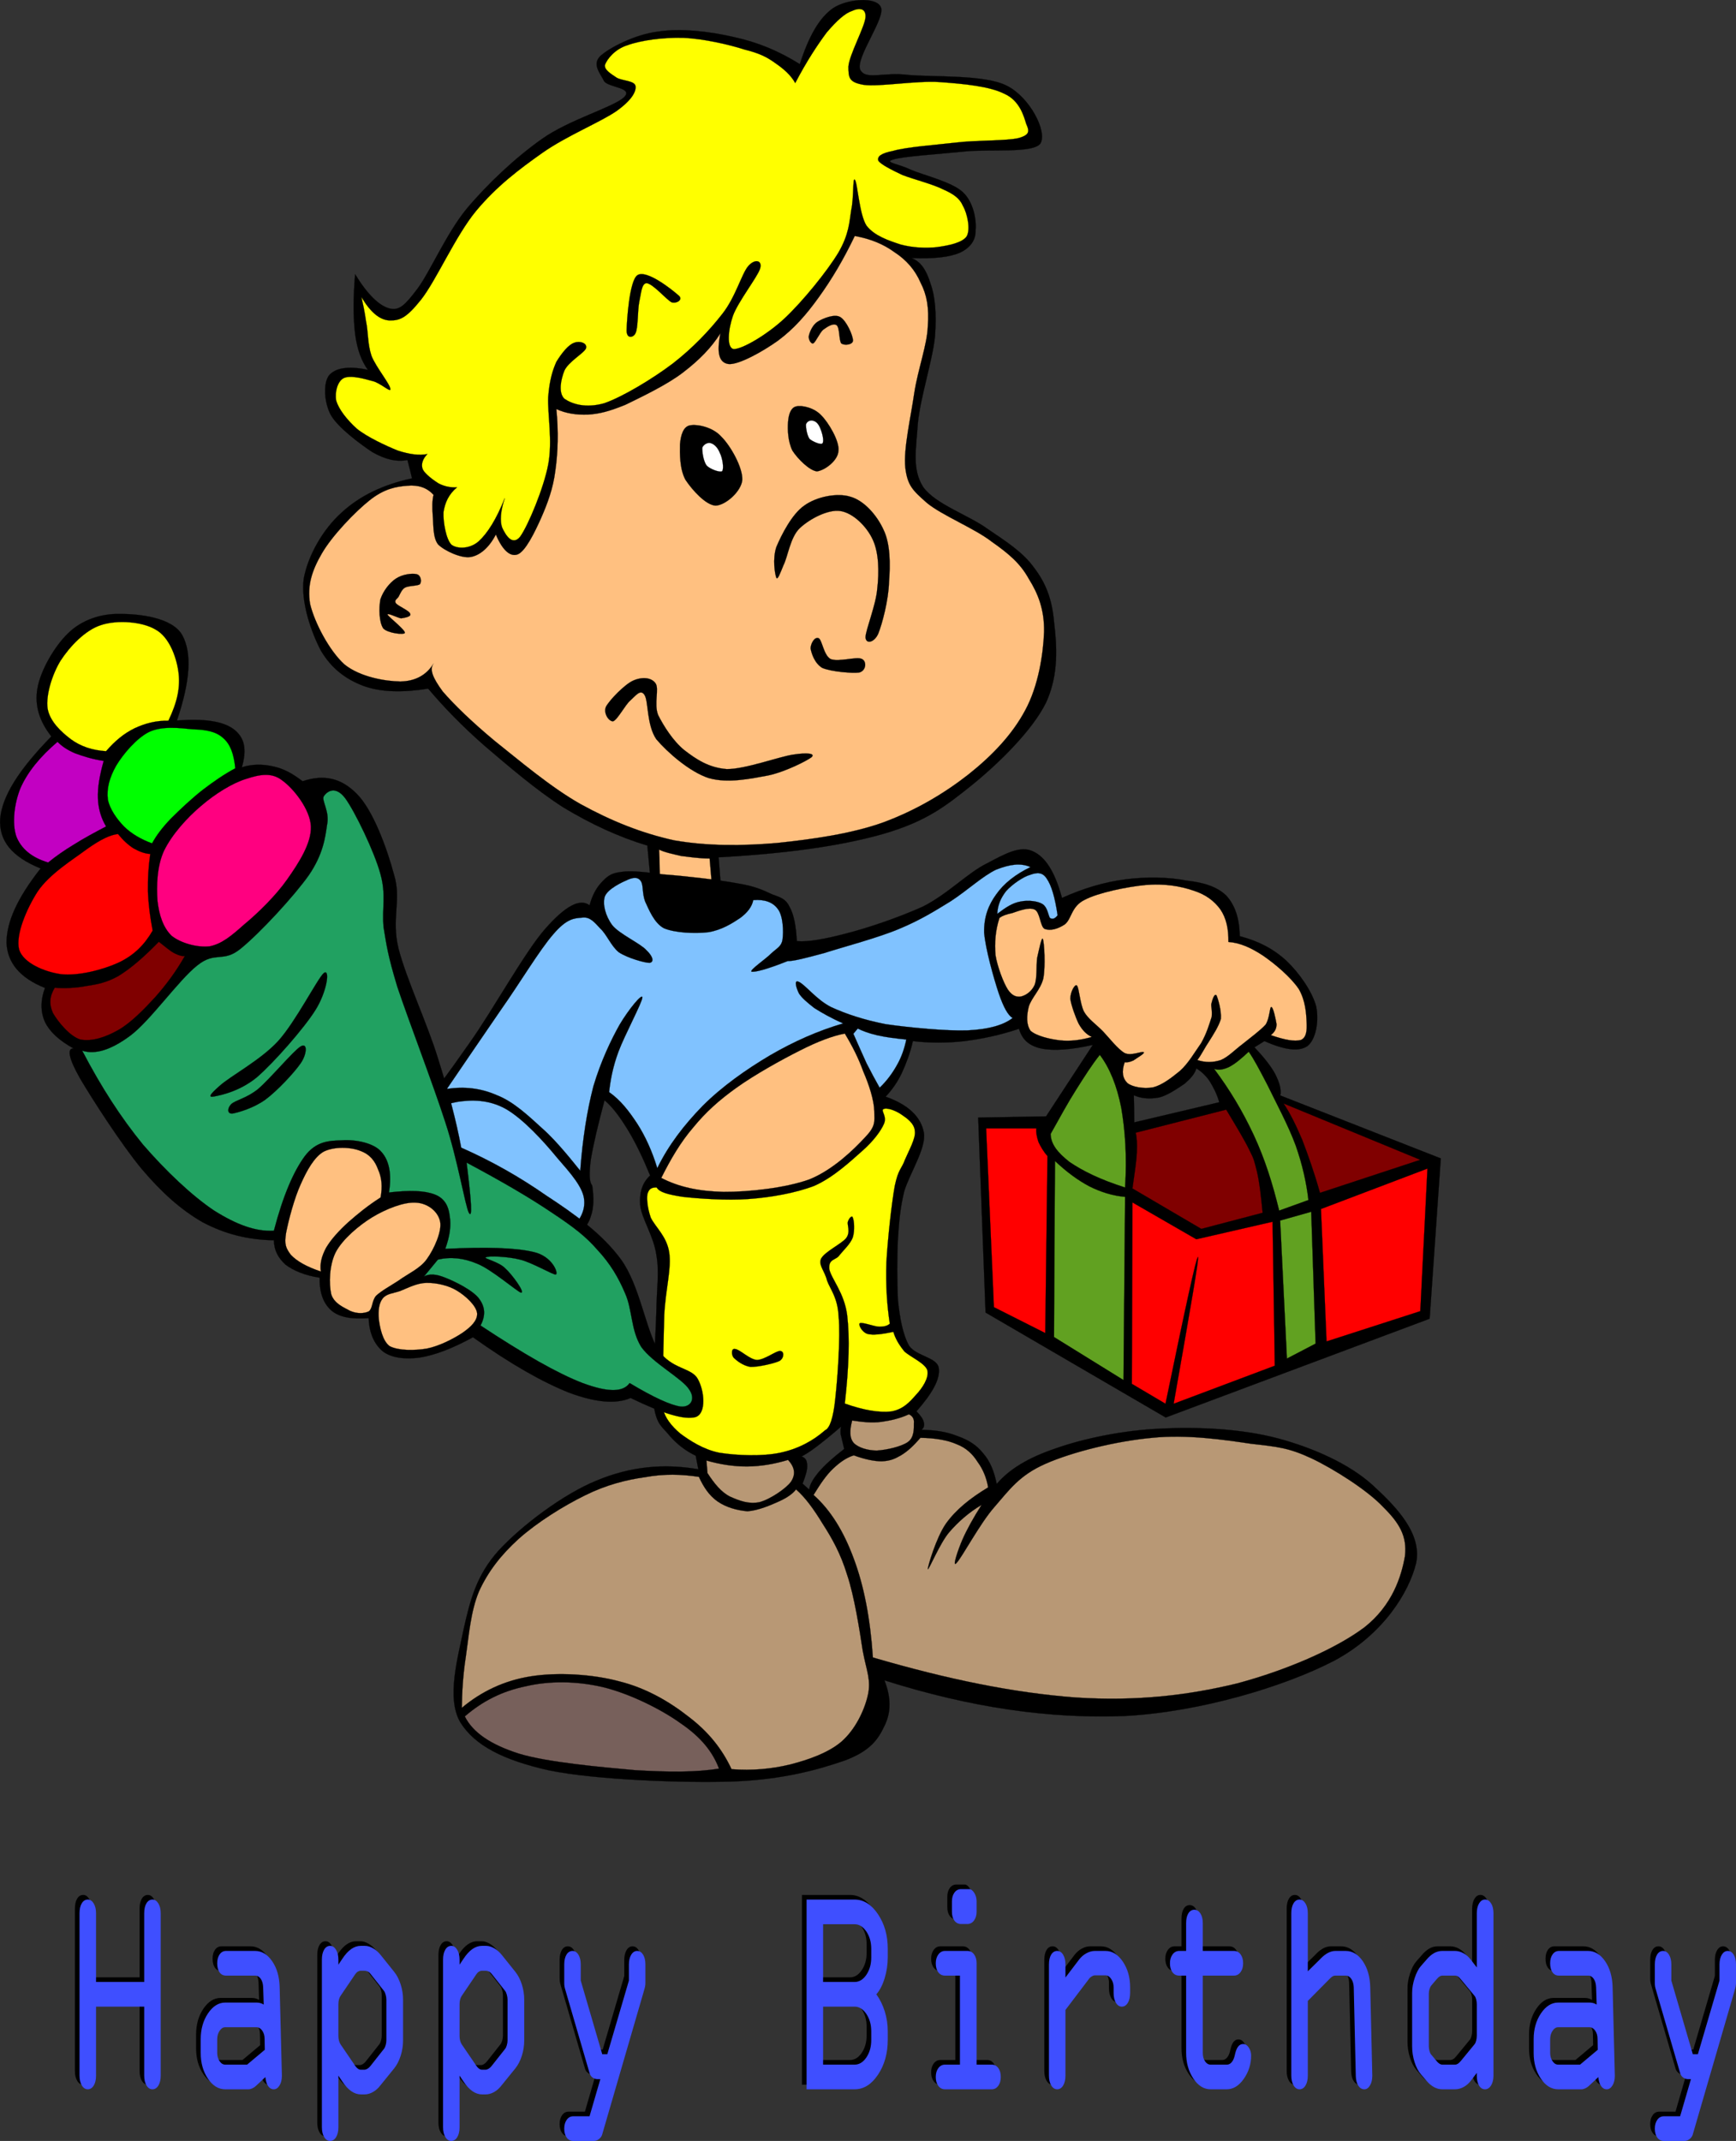 <?xml version="1.0" encoding="UTF-8" standalone="no"?>
<!-- Created with Inkscape (http://www.inkscape.org/) -->
<svg
   xmlns:svg="http://www.w3.org/2000/svg"
   xmlns="http://www.w3.org/2000/svg"
   version="1.0"
   width="375.406"
   height="462.788"
   viewBox="0 0 375.406 462.788"
   id="Layer_1"
   xml:space="preserve"><rect x="0" y="0" width="375.406" height="462.788" fill="#333333" stroke="none"/><defs
   id="defs164" />

<g
   id="g5">
	<path
   d="M 88.113,99.44 C 85.745,99.871 83.378,99.354 80.494,97.718 C 77.783,95.91 73.133,92.467 71.54,89.712 C 70.034,86.914 69.904,82.738 71.152,81.146 C 72.486,79.553 75.284,79.037 79.547,79.941 L 79.547,79.941 C 78.255,78.176 77.222,75.636 76.792,72.149 C 76.361,68.619 76.361,64.444 76.792,59.278 L 76.792,59.278 C 79.504,63.712 82.043,66.123 84.239,66.682 C 86.391,67.242 87.683,65.822 90.266,62.421 C 93.02,58.719 96.421,50.67 100.812,45.245 C 105.375,39.778 111.488,34.053 117.17,30.05 C 123.024,25.874 132.581,23.205 134.906,21.053 C 137.144,18.944 131.634,18.944 130.644,17.566 C 129.869,15.93 127.932,13.95 129.826,12.099 C 131.892,10.248 137.273,7.493 142.138,6.848 C 147.088,6.03 153.545,6.805 158.711,8.01 C 164.005,9.173 168.482,11.067 172.959,13.864 L 172.959,13.864 C 174.938,7.752 177.177,3.835 180.147,1.767 C 183.16,-0.256 189.531,-0.772 190.478,1.552 C 191.598,3.747 185.012,12.443 186.001,15.026 C 187.164,17.437 190.995,15.499 196.332,16.188 C 201.757,16.704 212.991,16.059 217.77,18.555 C 222.72,21.052 226.508,28.456 225.001,30.996 C 223.451,33.234 213.895,32.158 208.429,32.761 C 203.048,33.321 195.084,33.794 193.018,34.526 C 191.123,35.086 194.482,35.473 196.935,36.678 C 199.604,37.84 205.846,39.303 208.213,41.542 C 210.494,43.651 211.184,47.483 210.969,49.721 C 211.054,51.83 209.892,53.509 207.654,54.585 C 205.329,55.618 201.928,55.962 197.107,55.79 L 197.107,55.79 C 199.087,56.522 200.293,58.33 201.197,61.214 C 202.187,63.926 202.575,67.714 202.187,72.75 C 201.67,77.873 199.044,85.836 198.485,91.476 C 198.14,96.943 197.151,101.376 199.647,105.293 C 202.36,109.039 209.418,111.32 213.509,114.291 C 217.683,117.132 221.17,119.327 223.624,122.728 C 226.121,126 227.498,129.443 227.929,134.394 C 228.532,139.387 229.047,145.801 226.164,151.957 C 223.236,157.854 216.134,164.871 210.193,169.692 C 204.381,174.34 200.335,177.526 191.08,180.238 C 181.868,182.863 170.202,184.499 155.394,185.318 L 155.394,185.318 L 156.556,199.909 L 156.556,199.909 C 152.811,200.856 149.626,200.856 147,199.738 C 144.374,198.576 142.48,196.423 140.973,193.28 L 140.973,193.28 L 139.984,182.778 L 139.984,182.778 C 133.785,180.926 127.801,178.129 121.861,174.556 C 115.964,170.81 109.679,165.387 104.686,161.125 C 99.779,156.82 95.861,152.731 92.59,148.856 L 92.59,148.856 C 87.166,149.717 82.431,149.674 78.557,148.253 C 74.682,146.789 71.627,144.422 69.388,140.634 C 67.279,136.63 64.997,130.044 65.686,125.051 C 66.633,120.014 69.862,114.375 73.865,110.803 C 77.825,107.144 82.905,104.733 89.104,103.398 L 89.104,103.398 C 88.802,102.109 88.458,100.775 88.113,99.44 L 88.113,99.44 z "
   style="fill-rule:evenodd;stroke:#000000;stroke-width:0.036;stroke-miterlimit:10"
   id="path7" />
	<path
   d="M 98.833,105.338 C 97.498,105.424 96.207,105.166 94.958,104.563 C 93.795,103.874 91.901,102.454 91.428,101.464 C 90.998,100.387 91.386,99.225 92.418,98.15 L 92.418,98.15 C 90.696,98.494 88.544,98.236 85.961,97.375 C 83.507,96.385 79.418,94.491 77.179,92.683 C 74.984,90.703 73.262,88.465 72.703,86.613 C 72.358,84.719 73.004,82.438 74.296,81.749 C 75.759,81.018 78.772,81.878 80.494,82.352 C 82.259,82.74 84.497,84.935 84.411,84.117 C 84.411,83.084 81.269,79.339 80.322,76.886 C 79.461,74.26 79.633,71.677 79.159,69.482 C 78.858,67.373 78.47,65.565 78.169,64.231 L 78.169,64.231 C 80.107,67.502 82.129,69.181 84.239,69.267 C 86.52,69.31 87.898,68.708 91.04,64.79 C 94.311,60.658 98.487,51.015 102.921,45.634 C 107.441,40.211 112.262,36.594 117.384,32.978 C 122.55,29.362 130.04,26.307 133.354,23.981 C 136.668,21.613 137.53,19.806 137.444,18.73 C 137.401,17.395 134.603,17.524 133.354,16.792 C 132.149,15.974 130.643,15.113 130.815,14.037 C 131.246,12.832 132.924,10.636 135.679,9.775 C 138.649,8.699 143.513,8.053 147.775,8.182 C 152.08,8.354 157.719,9.646 161.033,10.722 C 164.348,11.54 165.941,12.401 167.663,13.65 C 169.429,14.855 171.021,16.233 171.968,17.954 L 171.968,17.954 C 174.465,13.176 176.788,9.689 178.769,7.02 C 181.008,4.395 182.774,2.845 184.237,2.372 C 185.7,1.683 187.293,1.683 187.165,3.706 C 187.035,5.772 183.635,11.842 183.462,14.425 C 183.505,16.749 183.505,17.782 186.777,18.342 C 190.133,18.815 198.14,17.395 203.177,17.739 C 208.471,18.126 213.982,18.643 217.21,20.279 C 220.481,21.742 221.386,25.057 221.902,26.736 C 222.548,28.242 222.848,29.104 220.309,29.835 C 217.769,30.481 211.226,30.265 206.663,30.825 C 202.142,31.342 196.116,31.772 193.233,32.59 C 190.477,33.149 189.703,33.795 189.918,34.699 C 190.393,35.517 192.803,36.722 195.17,37.842 C 197.667,38.789 201.757,39.822 203.952,40.941 C 206.103,41.888 207.523,42.835 208.213,44.471 C 209.16,46.064 209.936,49.593 209.031,51.1 C 208.084,52.477 205.157,53.08 202.574,53.424 C 200.249,53.682 197.322,53.553 194.783,52.865 C 192.286,52.047 189.1,51.013 187.379,48.776 C 185.786,46.322 185.441,39.348 184.839,38.832 C 184.366,38.358 184.667,42.663 184.065,45.461 C 183.677,47.959 183.591,50.67 181.309,54.587 C 178.942,58.547 173.561,65.176 169.644,68.836 C 165.899,72.323 160.646,75.422 158.71,75.465 C 157.03,75.293 157.504,71.117 158.494,68.276 C 159.57,65.263 163.789,59.882 164.348,58.117 C 164.951,56.266 163.272,55.836 161.808,57.514 C 160.387,59.15 159.054,64.273 156.169,67.889 C 153.414,71.419 149.841,75.207 145.45,78.608 C 141.188,81.837 134.645,85.797 130.642,87.174 C 126.638,88.293 123.711,87.346 122.032,86.184 C 120.698,84.85 121.301,82.009 122.032,80.157 C 122.893,78.177 126.337,76.326 126.724,75.293 C 127.069,74.173 125.39,73.614 124.184,74.088 C 122.979,74.475 121.515,76.24 120.31,78.22 C 119.492,80.071 118.846,82.094 118.545,85.796 C 118.373,89.498 119.535,95.266 118.545,100.431 C 117.598,105.468 114.197,113.647 112.475,116.014 C 110.753,118.123 109.29,115.54 108.601,114.076 C 108.084,112.699 108.213,110.504 109.16,107.662 L 109.16,107.662 C 107.352,112.225 105.415,115.281 103.521,117.003 C 101.67,118.639 99,118.725 97.667,117.778 C 96.462,116.658 95.816,112.827 95.902,110.761 C 96.206,108.652 97.024,106.845 98.833,105.338 L 98.833,105.338 z "
   style="fill:#ffff00;fill-rule:evenodd;stroke:#000000;stroke-width:0.036;stroke-miterlimit:10"
   id="path9" />
	<path
   d="M 135.508,71.374 C 135.551,69.265 136.111,60.655 137.832,59.493 C 139.769,58.159 145.408,62.679 146.613,63.755 C 147.905,64.659 146.441,65.692 145.235,65.348 C 144.116,64.788 141.146,61.259 139.812,61.216 C 138.735,61.259 138.649,63.411 138.219,65.348 C 137.874,67.156 138.003,70.858 137.444,71.977 C 137.101,72.924 135.464,73.44 135.508,71.374 L 135.508,71.374 z "
   style="fill-rule:evenodd;stroke:#000000;stroke-width:0.036;stroke-miterlimit:10"
   id="path11" />
	<path
   d="M 93.753,106.974 C 92.333,105.381 90.395,104.779 88.113,104.994 C 85.789,105.166 83.12,105.597 79.934,108.137 C 76.835,110.591 71.841,115.756 69.603,119.631 C 67.494,123.247 66.374,126.561 67.063,130.565 C 68.01,134.568 71.195,140.638 74.467,143.607 C 77.867,146.362 83.335,147.266 86.563,147.309 C 89.749,147.266 92.202,145.975 93.752,143.435 L 93.752,143.435 C 92.805,144.726 93.622,146.577 95.731,149.461 C 98.099,152.216 101.973,156.004 107.01,160.18 C 112.046,164.182 119.063,170.166 125.563,173.825 C 132.148,177.442 138.734,180.11 145.838,181.66 C 153.069,182.908 160.474,182.865 168.05,182.219 C 175.755,181.402 184.149,180.24 191.079,177.743 C 198.139,175.117 204.252,171.457 209.417,167.411 C 214.626,163.279 218.931,158.716 221.687,153.55 C 224.571,148.255 225.603,141.324 225.776,136.59 C 225.861,131.769 224.485,128.325 222.461,125.096 C 220.653,121.825 218.2,119.715 214.454,117.09 C 210.753,114.206 203.692,111.408 200.422,108.695 C 197.408,106.027 196.246,104.993 195.774,101.119 C 195.342,96.986 196.979,90.098 197.71,84.933 C 198.528,79.725 200.509,74.473 200.638,70.513 C 200.939,66.51 200.423,63.711 199.088,61.129 C 197.883,58.33 195.989,56.178 193.406,54.499 C 191.038,52.777 188.24,51.615 184.84,51.012 L 184.84,51.012 C 182.387,56.135 179.847,60.396 177.049,64.271 C 174.336,68.059 171.625,71.115 168.267,73.612 C 165.039,75.936 159.744,78.906 157.548,78.691 C 155.439,78.39 154.966,76.237 155.783,72.062 L 155.783,72.062 C 153.803,75.162 151.306,77.744 147.776,80.456 C 144.419,83.082 138.823,85.751 135.293,87.473 C 131.806,88.893 129.74,89.453 127.114,89.625 C 124.66,89.711 122.336,89.367 120.313,88.42 L 120.313,88.42 C 120.787,93.284 120.657,97.761 120.098,101.678 C 119.624,105.595 118.376,108.867 116.999,112.01 C 115.664,114.98 113.641,119.199 111.919,119.844 C 110.369,120.404 108.69,119.027 107.227,115.54 L 107.227,115.54 C 105.763,118.381 103.783,120.06 101.76,120.404 C 99.78,120.748 96.121,119.069 94.743,117.692 C 93.538,116.186 93.753,113.172 93.581,111.45 C 93.452,109.686 93.452,108.136 93.753,106.974 L 93.753,106.974 z "
   style="fill:#ffc080;fill-rule:evenodd;stroke:#000000;stroke-width:0.036;stroke-miterlimit:10"
   id="path13" />
	<path
   d="M 86.177,129.014 C 86.521,128.411 86.865,127.421 87.554,127.034 C 88.414,126.56 90.395,126.69 90.825,126.259 C 91.255,125.656 90.997,124.279 90.05,124.107 C 89.147,123.892 87.037,124.107 85.573,125.097 C 84.239,126.001 82.861,127.723 82.258,129.574 C 81.914,131.425 81.957,134.438 82.861,135.816 C 83.808,136.892 87.424,137.279 87.554,136.806 C 87.683,136.203 84.11,133.406 83.808,132.889 C 83.636,132.329 86.046,133.578 86.735,133.664 C 87.596,133.535 88.974,133.277 88.715,132.717 C 88.586,131.986 86.046,131.038 85.572,130.349 C 85.229,129.702 85.875,129.487 86.177,129.014 L 86.177,129.014 z "
   style="fill-rule:evenodd;stroke:#000000;stroke-width:0.036;stroke-miterlimit:10"
   id="path15" />
	<path
   d="M 131.031,152.775 C 131.849,151.269 135.078,147.954 136.885,147.136 C 138.779,146.275 140.845,146.404 141.749,147.695 C 142.61,148.858 141.361,152.086 142.309,154.54 C 143.472,156.865 145.538,160.18 147.992,162.159 C 150.575,164.139 153.243,165.947 157.161,166.248 C 161.164,166.291 168.525,163.536 171.581,163.106 C 174.724,162.632 176.403,162.891 175.456,163.709 C 174.552,164.398 169.945,166.809 166.114,167.626 C 162.369,168.314 157.419,169.391 153.243,168.186 C 149.154,166.852 144.376,162.676 141.922,159.792 C 139.814,156.693 140.243,151.57 139.382,150.235 C 138.522,148.858 137.488,150.364 136.283,151.441 C 135.207,152.345 133.528,155.616 132.581,155.918 C 131.72,156.004 130.428,154.239 131.031,152.775 L 131.031,152.775 z "
   style="fill-rule:evenodd;stroke:#000000;stroke-width:0.036;stroke-miterlimit:10"
   id="path17" />
	<path
   d="M 169.429,122.169 C 170.375,120.318 170.892,116.099 172.958,114.162 C 175.11,112.139 179.07,110.073 181.696,110.46 C 184.451,110.847 187.465,113.818 188.756,116.702 C 190.048,119.5 190.133,123.633 189.703,127.248 C 189.445,130.735 187.207,136.116 187.164,137.751 C 187.249,139.344 189.101,138.87 189.918,136.976 C 190.779,134.867 192.156,129.615 192.243,125.87 C 192.545,121.996 192.545,117.606 191.08,114.549 C 189.66,111.407 186.862,108.178 183.849,107.36 C 181.094,106.5 176.618,107.318 173.906,109.297 C 171.28,111.106 168.998,115.582 167.88,118.251 C 167.018,120.834 167.578,124.148 167.88,124.88 C 168.18,125.44 168.697,123.934 169.429,122.169 L 169.429,122.169 z "
   style="fill-rule:evenodd;stroke:#000000;stroke-width:0.036;stroke-miterlimit:10"
   id="path19" />
	<path
   d="M 175.283,140.119 C 175.456,141.196 176.144,143.391 177.823,144.381 C 179.76,145.199 184.367,145.587 185.83,145.371 C 187.336,144.941 187.466,142.96 186.39,142.444 C 185.228,141.841 181.353,143.175 179.589,142.444 C 178.124,141.626 177.779,138.355 177.049,137.967 C 176.23,137.58 175.369,138.914 175.283,140.119 L 175.283,140.119 z "
   style="fill-rule:evenodd;stroke:#000000;stroke-width:0.036;stroke-miterlimit:10"
   id="path21" />
	<path
   d="M 174.895,72.666 C 175.068,71.805 175.713,70.212 176.833,69.523 C 178.039,68.791 180.492,67.801 181.697,68.533 C 183.032,69.308 184.452,72.493 184.452,73.613 C 184.452,74.517 182.601,74.775 181.912,74.216 C 181.396,73.484 181.611,70.858 180.922,70.299 C 180.234,69.782 178.986,70.557 177.996,71.288 C 177.264,71.934 176.403,73.914 175.886,74.216 C 175.369,74.431 174.81,73.354 174.895,72.666 L 174.895,72.666 z "
   style="fill-rule:evenodd;stroke:#000000;stroke-width:0.036;stroke-miterlimit:10"
   id="path23" />
	<path
   d="M 170.419,91.176 C 170.289,92.855 170.375,95.438 171.365,97.417 C 172.527,99.225 175.067,101.722 176.66,101.894 C 178.381,101.679 181.265,99.527 181.308,97.417 C 181.566,95.351 179.113,91.262 177.607,89.798 C 176.143,88.163 173.387,87.517 172.139,87.861 C 171.065,88.119 170.547,89.454 170.419,91.176 L 170.419,91.176 z "
   style="fill-rule:evenodd;stroke:#000000;stroke-width:0.036;stroke-miterlimit:10"
   id="path25" />
	<path
   d="M 174.292,91.735 C 174.25,92.381 174.508,94.146 175.067,94.878 C 175.67,95.438 177.52,96.212 177.822,95.868 C 178.296,95.438 177.778,93.5 177.434,92.725 C 177.09,91.778 176.573,91.132 175.884,90.96 C 175.369,90.745 174.508,91.003 174.292,91.735 L 174.292,91.735 z "
   style="fill:#ffffff;fill-rule:evenodd;stroke:#000000;stroke-width:0.036;stroke-miterlimit:10"
   id="path27" />
	<path
   d="M 147.044,96.04 C 147.001,98.019 146.958,101.42 148.249,103.745 C 149.713,105.94 152.597,109.169 154.749,109.298 C 156.944,109.213 160.303,106.199 160.518,103.745 C 160.646,101.12 158.021,96.384 155.955,94.361 C 154.104,92.295 150.747,91.649 149.197,91.95 C 147.776,92.208 147.216,94.017 147.044,96.04 L 147.044,96.04 z "
   style="fill-rule:evenodd;stroke:#000000;stroke-width:0.036;stroke-miterlimit:10"
   id="path29" />
	<path
   d="M 151.866,96.771 C 151.823,97.589 152.081,99.655 152.812,100.646 C 153.63,101.464 155.74,102.195 156.17,101.851 C 156.6,101.248 156.213,98.967 155.696,97.977 C 155.265,96.858 154.577,96.083 153.801,95.824 C 153.2,95.523 152.167,95.997 151.866,96.771 L 151.866,96.771 z "
   style="fill:#ffffff;fill-rule:evenodd;stroke:#000000;stroke-width:0.036;stroke-miterlimit:10"
   id="path31" />
	<path
   d="M 142.525,183.64 C 142.654,186.137 142.654,188.16 142.697,189.882 C 142.74,191.475 142.74,192.766 142.697,193.583 L 142.697,193.583 C 143.3,194.746 144.333,195.778 145.624,196.51 C 147.131,197.327 149.154,197.845 150.704,198.06 C 152.168,198.06 153.458,197.672 154.405,196.725 L 154.405,196.725 L 153.458,185.577 L 153.458,185.577 C 151.221,185.577 148.982,185.232 147.217,185.017 C 145.495,184.586 143.773,184.285 142.525,183.64 L 142.525,183.64 z "
   style="fill:#ffc080;fill-rule:evenodd;stroke:#000000;stroke-width:0.036;stroke-miterlimit:10"
   id="path33" />
	<path
   d="M 127.501,195.692 C 128.018,193.669 128.879,192.076 129.912,190.914 C 131.118,189.623 131.935,188.762 134.174,188.504 C 136.412,188.116 139.469,188.504 143.515,189.02 C 147.82,189.322 155.396,190.183 159.271,190.914 C 163.36,191.56 164.996,192.421 166.976,193.324 C 168.913,194.013 169.946,194.358 170.721,195.993 C 171.668,197.628 172.141,200.168 172.314,203.44 L 172.314,203.44 C 174.724,203.655 178.254,203.009 182.731,201.847 C 187.509,200.642 194.267,198.36 199.519,195.993 C 204.814,193.367 209.377,188.589 213.38,186.652 C 217.426,184.5 220.568,182.778 223.281,183.983 C 226.079,185.189 228.144,188.503 229.651,194.099 L 229.651,194.099 C 234.256,192.033 238.691,190.699 243.255,190.096 C 247.817,189.493 252.767,189.579 256.598,190.354 C 260.215,190.741 263.186,191.646 265.164,193.582 C 267.016,195.562 268.049,198.49 268.092,202.364 L 268.092,202.364 C 272.095,203.396 275.41,205.119 278.208,207.702 C 280.962,210.327 283.762,214.331 284.622,217.558 C 285.268,220.702 284.579,224.662 282.727,226.124 C 280.833,227.416 277.734,226.942 273.429,225.049 L 273.429,225.049 L 271.277,226.383 L 271.277,226.383 C 273.342,228.578 274.85,230.473 275.798,232.237 C 276.658,234.003 277.131,235.466 276.873,236.8 L 276.873,236.8 L 311.569,250.403 L 309.158,285.054 L 252.079,306.407 L 213.122,283.72 L 211.529,241.578 L 226.207,241.318 L 236.323,225.865 L 236.323,225.865 C 231.588,226.941 227.8,227.2 225.132,226.64 C 222.419,226.037 220.999,224.617 220.354,222.378 L 220.354,222.378 C 216.264,223.755 212.562,224.529 208.602,225.047 C 204.814,225.478 201.026,225.478 197.41,225.047 L 197.41,225.047 C 196.807,227.715 195.946,229.91 195,231.977 C 194.053,233.957 192.891,235.594 191.513,237.057 L 191.513,237.057 C 196.378,238.778 199.132,241.361 199.779,244.805 C 200.382,248.119 196.636,253.759 195.516,257.59 C 194.656,261.248 194.441,263.788 194.183,267.706 C 193.967,271.666 193.967,277.047 194.183,281.05 C 194.569,284.838 195.215,288.455 196.593,290.908 C 198.186,293.189 202.705,293.404 203.007,295.729 C 203.352,298.096 201.629,301.152 198.186,305.07 L 198.186,305.07 C 199.132,306.06 199.606,306.706 199.779,307.48 C 199.95,308.041 199.779,308.728 199.262,309.073 L 199.262,309.073 C 202.318,309.116 204.728,309.504 207.01,310.408 C 209.335,311.226 211.143,312.302 212.606,314.152 C 214.114,315.875 214.974,318.027 215.534,320.781 L 215.534,320.781 C 218.288,317.553 222.336,315.099 228.319,313.077 C 234.302,310.967 242.825,309.159 251.004,308.815 C 259.055,308.384 268.61,308.858 276.358,310.924 C 284.021,312.989 291.812,316.434 296.891,321.082 C 301.799,325.603 307.567,331.414 306.233,337.87 C 304.726,344.156 299.13,353.281 288.627,358.921 C 277.951,364.517 259.57,370.07 243.257,370.931 C 226.899,371.577 209.895,369.123 191.256,363.225 L 191.256,363.225 C 192.719,366.928 192.719,370.156 191.256,373.083 C 189.921,375.924 188.242,378.464 182.733,380.53 C 177.179,382.467 169.302,384.705 158.455,385.093 C 147.693,385.438 128.753,384.748 118.723,382.683 C 108.909,380.488 102.666,377.345 99.524,372.266 C 96.468,367.013 99.051,358.146 100.299,351.991 C 101.719,345.707 103.054,340.497 107.789,335.203 C 112.782,329.779 121.822,322.934 129.097,320.008 C 136.372,316.994 143.517,316.306 151.008,317.596 L 151.008,317.596 L 150.449,314.67 L 150.449,314.67 C 148.21,313.594 146.402,312.173 144.852,310.408 C 143.345,308.47 141.967,308.126 141.365,303.735 C 141.064,299.044 141.753,289.272 141.925,283.718 C 142.012,278.208 142.614,275.023 141.925,271.192 C 141.322,267.103 138.782,263.486 138.439,260.517 C 138.224,257.589 138.999,255.566 140.591,254.102 L 140.591,254.102 C 138.998,250.228 137.448,247 135.77,244.245 C 134.048,241.447 132.584,239.424 130.733,237.831 L 130.733,237.831 C 129.27,243.298 128.28,247.517 127.763,250.659 C 127.375,253.715 127.418,255.524 128.064,256.255 L 128.064,256.255 C 128.451,258.968 128.408,261.076 127.763,262.928 C 127.246,264.694 126.127,266.027 124.577,266.932 L 124.577,266.932 C 121.951,269.212 118.636,270.075 114.16,269.342 C 109.769,268.525 102.537,265.64 98.448,262.669 C 94.531,259.613 92.034,254.878 90.441,251.434 C 89.021,247.905 88.504,244.763 89.365,241.835 L 89.365,241.835 C 92.895,237.529 96.812,232.191 101.634,225.305 C 106.584,218.331 113.558,205.676 117.905,200.769 C 122.292,195.778 125.435,194.142 127.501,195.692 L 127.501,195.692 z M 245.19,236.758 C 246.999,237.532 248.763,237.575 250.658,237.232 C 252.466,236.802 254.747,235.21 256.168,234.262 C 257.46,233.142 258.363,232.152 258.708,230.947 L 258.708,230.947 C 259.783,231.593 260.817,232.54 261.635,233.789 C 262.41,235.08 263.142,236.415 263.658,238.266 L 263.658,238.266 L 245.277,242.614 L 245.277,242.614 C 245.277,240.675 245.233,238.739 245.19,236.758 L 245.19,236.758 z M 173.345,314.845 C 173.949,314.5 175.154,313.812 176.488,312.779 C 177.952,311.66 179.759,310.24 181.912,308.345 L 181.912,308.345 C 181.784,308.69 181.74,309.076 181.784,309.982 C 181.955,310.755 182.214,311.833 182.557,313.209 L 182.557,313.209 C 180.104,315.104 178.381,316.653 177.048,318.204 C 175.8,319.71 175.11,320.915 174.981,321.992 L 174.981,321.992 L 173.561,320.7 L 173.561,320.7 C 174.25,318.934 174.637,317.599 174.551,316.696 C 174.508,315.664 174.164,315.103 173.345,314.845 L 173.345,314.845 z "
   style="fill-rule:evenodd;stroke:#000000;stroke-width:0.036;stroke-miterlimit:10"
   id="path35" />
	<path
   d="M 91.901,242.139 C 93.02,239.901 96.077,238.696 98.918,238.178 C 101.975,237.705 105.676,237.662 109.335,239.686 C 113.123,241.838 117.557,246.702 120.484,250.275 C 123.368,253.59 126.209,256.733 126.338,259.531 C 126.553,262.329 124.702,265.3 121.431,266.461 C 118.289,267.322 111.918,266.849 107.441,265.213 C 103.093,263.534 97.712,258.929 95.129,256.517 C 92.675,254.107 92.891,252.601 92.288,250.363 C 91.815,247.908 90.912,244.162 91.901,242.139 L 91.901,242.139 z "
   style="fill:#80c2ff;fill-rule:evenodd;stroke:#000000;stroke-width:0.036;stroke-miterlimit:10"
   id="path37" />
	<path
   d="M 96.636,235.38 C 100.683,229.441 104.471,223.888 108.345,218.248 C 112.392,212.522 116.653,205.377 119.623,201.977 C 122.55,198.534 124.186,198.49 125.865,198.361 C 127.587,198.103 128.577,199.394 129.825,200.729 C 131.203,201.977 132.149,204.517 133.828,205.852 C 135.723,207.101 139.425,208.133 140.458,208.133 C 141.534,207.961 141.189,206.713 139.769,205.378 C 138.521,203.958 133.915,201.891 132.409,199.997 C 130.902,197.974 130.3,195.477 130.773,193.841 C 131.376,192.121 134.604,190.657 135.809,190.14 C 137.144,189.58 138.004,189.624 138.564,190.441 C 139.167,191.259 138.823,193.066 139.511,194.874 C 140.286,196.51 141.406,199.48 143.557,200.643 C 145.968,201.676 150.402,201.848 153.2,201.503 C 156.085,201.03 158.366,199.566 160.044,198.447 C 161.681,197.242 162.627,195.95 162.886,194.572 L 162.886,194.572 C 165.383,194.357 167.148,195.046 168.181,196.466 C 169.343,197.887 169.473,201.374 169.213,203.095 C 168.998,204.601 168.008,204.946 166.76,206.109 C 165.642,207.271 162.069,209.681 162.499,210.026 C 163.187,210.199 165.685,209.596 170.333,207.745 L 170.333,207.745 C 171.581,207.787 174.208,207.099 178.211,206.023 C 182.387,204.688 189.919,202.708 194.482,200.772 C 199.13,198.835 202.187,196.897 205.63,194.788 C 209.246,192.422 212.561,189.323 215.402,187.988 C 218.372,186.825 220.697,186.482 222.848,187.428 L 222.848,187.428 C 219.619,188.978 217.079,190.958 215.402,193.368 C 213.809,195.563 212.733,198.146 212.819,201.633 C 213.121,205.163 214.884,211.448 215.962,214.676 C 217.037,217.819 217.984,219.454 218.975,220.057 L 218.975,220.057 C 217.037,221.563 213.852,222.51 209.246,222.725 C 204.683,222.898 196.634,222.122 191.555,221.391 C 186.733,220.444 182.902,219.152 179.716,217.689 C 176.487,216.053 174.034,212.739 172.699,212.221 C 171.58,211.705 172.269,213.771 172.785,214.761 C 173.388,215.708 174.551,216.699 176.1,217.904 C 177.736,218.937 179.758,220.1 182.341,221.219 L 182.341,221.219 C 176.787,222.855 171.751,225.093 166.543,228.106 C 161.377,231.163 156.169,234.822 151.907,239.084 C 147.904,243.216 144.589,247.478 142.136,252.514 L 142.136,252.514 C 141.017,248.813 139.51,245.54 137.787,242.872 C 135.979,240.116 134.172,237.793 131.719,236.07 L 131.719,236.07 C 131.977,233.66 132.493,230.689 133.741,227.332 C 135.033,223.846 138.907,216.614 138.907,215.624 C 138.907,214.591 135.936,218.206 133.999,221.478 C 132.192,224.664 129.91,229.442 128.317,234.823 C 126.94,240.117 125.993,246.143 125.476,253.074 L 125.476,253.074 C 126.853,254.539 126.853,254.539 125.476,253.074 C 124.142,251.438 120.483,246.746 117.34,243.992 C 114.327,241.237 111.012,238.095 107.396,236.717 C 103.955,235.209 100.425,234.822 96.636,235.38 L 96.636,235.38 z "
   style="fill:#80c2ff;fill-rule:evenodd;stroke:#000000;stroke-width:0.036;stroke-miterlimit:10"
   id="path39" />
	<path
   d="M 185.485,222.337 C 186.562,222.855 187.767,223.327 189.575,223.758 C 191.426,224.189 193.406,224.447 195.989,224.705 L 195.989,224.705 C 195.601,226.6 194.912,228.623 193.922,230.301 C 193.019,231.937 191.727,233.702 190.221,235.122 L 190.221,235.122 C 189.317,233.529 188.37,231.765 187.38,229.828 C 186.476,227.805 185.528,225.738 184.538,223.457 L 184.538,223.457 C 184.839,223.113 185.14,222.725 185.485,222.337 L 185.485,222.337 z "
   style="fill:#80c2ff;fill-rule:evenodd;stroke:#000000;stroke-width:0.036;stroke-miterlimit:10"
   id="path41" />
	<path
   d="M 215.661,197.543 C 215.747,195.563 216.435,194.099 217.556,192.635 C 218.847,191.173 221.301,189.493 222.764,189.106 C 224.272,188.546 225.477,188.503 226.38,189.967 C 227.37,191.387 228.145,194.013 228.704,197.844 L 228.704,197.844 C 228.187,198.533 227.628,198.834 227.025,198.403 C 226.681,197.8 226.508,196.165 225.519,195.476 C 224.529,194.787 222.376,194.529 220.698,194.873 C 218.975,195.175 217.512,196.122 215.661,197.543 L 215.661,197.543 z "
   style="fill:#80c2ff;fill-rule:evenodd;stroke:#000000;stroke-width:0.036;stroke-miterlimit:10"
   id="path43" />
	<path
   d="M 216.134,198.404 C 216.737,197.973 217.598,197.629 218.89,197.371 C 220.31,196.898 222.461,196.036 223.71,196.597 C 224.915,197.113 224.915,200.212 225.861,200.773 C 227.111,201.289 228.746,200.815 230.254,199.826 C 231.76,198.663 231.63,195.951 234.515,194.531 C 237.399,192.981 243.684,191.69 247.73,191.303 C 251.734,190.959 255.177,191.519 258.062,192.508 C 260.687,193.325 262.581,194.747 263.916,196.597 C 265.164,198.448 265.682,200.73 265.639,203.614 L 265.639,203.614 C 268.092,203.785 270.46,204.819 273.085,206.54 C 275.668,208.306 279.154,211.233 280.877,213.815 C 282.297,216.311 282.47,218.981 282.555,221.004 C 282.642,222.811 282.512,224.232 281.35,224.792 C 279.974,225.178 277.95,224.835 274.808,223.758 L 274.808,223.758 C 275.582,223.156 276.056,222.424 276.056,221.391 C 275.883,220.401 275.324,217.559 274.894,217.689 C 274.55,217.689 274.593,220.057 273.688,221.477 C 272.526,222.768 270.375,224.318 268.738,225.653 C 267.059,226.901 265.639,228.451 264.004,229.139 C 262.281,229.699 260.647,229.699 258.924,229.139 L 258.924,229.139 C 259.828,227.978 260.517,226.47 261.464,225.093 C 262.411,223.586 263.529,221.864 264.004,220.272 C 264.175,218.464 263.358,215.751 263.057,215.149 C 262.582,214.676 262.153,216.139 261.938,217.044 C 261.895,217.819 262.153,218.292 262.024,219.798 C 261.55,221.263 260.948,223.372 259.742,225.482 C 258.365,227.419 256.987,229.873 255.137,231.507 C 253.243,233.058 251.263,234.564 249.368,235.037 C 247.346,235.425 244.763,234.951 243.772,234.09 C 242.782,233.1 242.481,231.723 243.212,229.613 L 243.212,229.613 C 243.815,229.699 244.331,229.57 245.107,229.226 C 245.753,228.751 247.603,227.718 247.345,227.46 C 246.827,227.158 244.676,228.321 243.212,227.633 C 241.705,226.771 239.941,224.447 238.563,222.983 C 237.013,221.391 235.292,220.272 234.388,218.635 C 233.527,216.871 233.355,213.513 232.881,213.039 C 232.494,212.609 231.461,214.331 231.461,215.881 C 231.589,217.129 232.579,219.927 233.268,221.305 C 234.043,222.682 234.948,223.629 236.11,224.146 L 236.11,224.146 C 233.743,224.835 231.375,225.136 229.179,224.877 C 226.984,224.619 224.1,223.93 222.851,222.811 C 221.905,221.434 221.991,219.582 222.463,217.602 C 223.066,215.664 225.046,213.858 225.606,211.534 C 226.124,208.908 225.822,203.742 225.521,203.01 C 225.305,202.236 224.659,205.378 224.273,207.101 C 224.056,208.779 224.315,211.449 223.712,212.955 C 223.066,214.333 221.86,215.15 220.785,215.408 C 219.88,215.538 218.933,215.365 217.943,213.902 C 216.997,212.439 215.662,208.909 215.274,206.455 C 215.058,203.828 215.23,201.202 216.134,198.404 L 216.134,198.404 z "
   style="fill:#ffc080;fill-rule:evenodd;stroke:#000000;stroke-width:0.036;stroke-miterlimit:10"
   id="path45" />
	<path
   d="M 142.998,254.623 C 145.021,250.577 147.174,246.875 149.929,243.689 C 152.642,240.374 155.439,237.877 159.141,235.21 C 163.145,232.325 169.042,229.054 173.001,227.073 C 176.962,225.051 180.191,223.888 182.688,223.415 L 182.688,223.415 C 184.324,226.126 185.658,228.752 186.691,231.637 C 187.896,234.391 189.016,237.793 189.059,240.203 C 189.102,242.527 189.404,243.432 186.993,245.928 C 184.712,248.382 180.235,252.816 175.069,254.924 C 169.989,256.777 161.897,257.68 156.429,257.637 C 151.004,257.506 146.743,256.56 142.998,254.623 L 142.998,254.623 z "
   style="fill:#ffc080;fill-rule:evenodd;stroke:#000000;stroke-width:0.036;stroke-miterlimit:10"
   id="path47" />
	<path
   d="M 142.008,256.689 C 142.567,257.679 144.289,258.196 147.647,258.711 C 151.047,259.099 157.161,259.53 161.853,259.186 C 166.673,258.841 172.012,257.894 176.058,256.345 C 180.276,254.493 183.979,250.964 186.475,248.769 C 188.972,246.574 190.521,244.378 191.123,243 C 191.898,241.363 190.477,240.115 190.995,239.771 C 191.725,239.341 193.62,240.031 194.826,240.848 C 196.031,241.665 197.752,242.786 197.839,244.549 C 198.054,246.056 196.504,248.769 195.687,250.705 C 194.999,252.643 194.266,252.643 193.492,256.345 C 192.804,260.133 191.986,267.622 191.683,272.831 C 191.511,277.738 191.813,282.172 192.415,286.133 L 192.415,286.133 C 191.941,286.564 191.296,286.779 190.133,286.779 C 189.058,286.779 186.432,285.703 185.915,286.047 C 185.571,286.349 186.389,287.942 187.55,288.329 C 188.756,288.674 190.694,288.415 193.191,287.898 L 193.191,287.898 C 193.621,289.362 194.352,290.61 195.557,292.117 C 196.849,293.322 200.12,294.7 200.55,296.25 C 200.895,297.799 199.562,299.951 198.054,301.544 C 196.72,303.051 195.299,304.687 192.63,305.117 C 190.133,305.375 186.819,304.859 182.687,303.394 L 182.687,303.394 C 183.591,295.517 183.762,289.103 183.204,284.326 C 182.601,279.505 179.76,276.405 179.33,274.339 C 179.114,272.014 180.794,272.488 181.567,271.283 C 182.557,270.078 183.892,268.871 184.409,267.494 C 184.883,265.988 184.711,263.835 184.409,263.189 C 184.28,262.629 183.592,263.275 183.333,264.136 C 183.16,264.739 183.979,266.288 182.989,267.622 C 181.999,268.87 178.426,270.507 177.564,272.056 C 176.918,273.477 178.339,274.682 178.856,276.834 C 179.588,278.814 181.137,280.407 181.352,284.626 C 181.784,288.931 181.094,298.186 180.621,302.403 C 180.191,306.494 179.459,308.689 178.426,309.162 L 178.426,309.162 C 175.714,311.53 172.529,313.208 168.697,314.027 C 164.779,314.844 159.398,314.63 155.568,314.027 C 152.081,313.338 149.111,311.357 147.13,309.894 C 145.193,308.258 143.773,306.451 143.342,304.47 L 143.342,304.47 C 143.256,296.549 143.514,289.92 143.643,284.238 C 143.945,278.513 145.236,274.251 144.72,270.764 C 144.203,267.235 141.706,265.254 140.716,263.188 C 139.985,260.993 139.855,259.271 139.985,258.195 C 140.287,257.034 140.845,256.646 142.008,256.689 L 142.008,256.689 z "
   style="fill:#ffff00;fill-rule:evenodd;stroke:#000000;stroke-width:0.036;stroke-miterlimit:10"
   id="path49" />
	<path
   d="M 158.624,293.452 C 159.27,294.098 160.646,295.216 162.283,295.474 C 164.005,295.517 167.535,294.7 168.568,294.182 C 169.6,293.579 169.644,292.03 168.697,292.03 C 167.88,291.945 165.383,293.925 163.704,293.968 C 162.068,293.882 159.916,291.601 158.926,291.601 C 158.15,291.427 158.108,292.762 158.624,293.452 L 158.624,293.452 z "
   style="fill-rule:evenodd;stroke:#000000;stroke-width:0.036;stroke-miterlimit:10"
   id="path51" />
	<path
   d="M 152.77,315.706 L 152.985,318.419 L 152.985,318.419 C 154.448,320.657 155.912,322.508 157.848,323.498 C 159.958,324.445 161.938,325.178 164.263,324.703 C 166.544,324.1 170.032,321.732 171.065,320.269 C 172.097,318.676 171.882,317.169 170.419,315.577 L 170.419,315.577 C 167.404,316.481 164.606,316.955 161.551,316.998 C 158.667,316.998 155.74,316.567 152.77,315.706 L 152.77,315.706 z "
   style="fill:#b89875;fill-rule:evenodd;stroke:#000000;stroke-width:0.036;stroke-miterlimit:10"
   id="path53" />
	<path
   d="M 184.28,307.054 C 186.518,307.398 188.499,307.614 190.565,307.355 C 192.63,307.054 194.567,306.624 196.547,305.719 L 196.547,305.719 C 197.236,306.021 197.752,306.623 197.624,307.699 C 197.624,308.602 197.752,310.712 196.332,311.702 C 194.955,312.692 191.769,313.425 189.617,313.553 C 187.722,313.553 185.614,312.95 184.624,311.917 C 183.677,310.842 183.72,309.163 184.28,307.054 L 184.28,307.054 z "
   style="fill:#b89875;fill-rule:evenodd;stroke:#000000;stroke-width:0.036;stroke-miterlimit:10"
   id="path55" />
	<path
   d="M 175.928,323.153 C 177.435,320.7 178.684,318.849 180.191,317.428 C 181.697,316.007 183.118,315.06 184.625,314.586 L 184.625,314.586 C 186.992,315.447 189.016,315.878 190.694,315.878 C 192.502,315.792 193.492,315.361 194.827,314.586 C 196.333,313.683 197.582,312.478 199.045,310.798 L 199.045,310.798 C 202.231,310.842 204.985,311.315 206.966,312.219 C 208.989,312.993 210.409,314.415 211.4,316.007 C 212.52,317.514 213.338,319.408 213.681,321.517 L 213.681,321.517 C 209.807,323.842 206.707,326.338 204.556,329.351 C 202.446,332.366 200.595,338.693 200.638,339.209 C 200.811,339.467 203.264,333.57 205.201,331.288 C 207.139,329.007 209.549,326.897 212.26,325.305 L 212.26,325.305 C 210.452,328.146 209.074,330.643 208.129,332.795 C 207.224,334.861 205.804,338.994 206.837,337.874 C 208.129,336.497 211.873,329.351 215.059,325.735 C 218.287,322.033 220.397,318.933 226.036,316.437 C 231.976,313.811 241.533,311.487 249.195,310.797 C 256.556,310.023 264.779,311.229 270.546,312.089 C 276.272,312.735 278.683,312.949 283.59,315.232 C 288.324,317.47 295.643,322.076 299.086,325.735 C 302.53,329.135 304.339,332.02 303.821,336.368 C 303.047,340.759 301.11,347.001 295.04,351.778 C 288.712,356.514 277.95,361.12 267.404,363.918 C 256.9,366.457 245.752,367.792 232.622,366.932 C 219.364,365.942 205.072,363.057 188.758,358.279 L 188.758,358.279 C 188.198,349.842 186.821,342.783 184.626,336.927 C 182.472,331.074 179.631,326.425 175.928,323.153 L 175.928,323.153 z "
   style="fill:#b89875;fill-rule:evenodd;stroke:#000000;stroke-width:0.036;stroke-miterlimit:10"
   id="path57" />
	<path
   d="M 172.14,321.948 C 174.207,323.756 176.015,326.296 177.909,329.395 C 179.847,332.409 181.784,335.766 183.204,340.458 C 184.753,345.064 185.873,352.297 186.562,356.816 C 187.379,361.207 188.456,363.186 187.637,366.587 C 186.863,369.858 184.925,373.862 181.998,376.445 C 179.2,378.855 174.852,380.404 170.763,381.438 C 166.802,382.384 162.67,382.772 158.193,382.428 L 158.193,382.428 C 156.128,377.993 153.114,374.291 148.982,371.149 C 144.892,367.92 139.813,364.908 133.916,363.444 C 128.19,361.895 120.571,361.421 114.717,362.368 C 109.078,363.271 104.128,365.597 99.866,369.17 L 99.866,369.17 C 99.909,365.984 100.081,362.368 100.727,358.149 C 101.373,353.758 101.76,348.335 103.568,344.03 C 105.548,339.682 108.346,336.109 112.134,332.666 C 116.18,329.05 121.862,325.52 126.511,323.239 C 131.117,320.957 135.421,319.881 139.425,319.321 C 143.601,318.546 147.389,318.675 151.133,319.235 L 151.133,319.235 C 152.167,321.473 153.328,323.239 155.137,324.53 C 157.075,325.864 159.356,326.467 161.636,326.682 C 164.004,326.509 166.673,325.347 168.482,324.53 C 170.29,323.712 171.452,322.852 172.14,321.948 L 172.14,321.948 z "
   style="fill:#b89875;fill-rule:evenodd;stroke:#000000;stroke-width:0.036;stroke-miterlimit:10"
   id="path59" />
	<path
   d="M 155.482,382.299 C 154.104,378.641 151.564,375.498 147.216,372.528 C 142.911,369.428 136.025,366.027 130.213,364.65 C 124.574,363.359 118.72,363.316 113.64,364.521 C 108.647,365.554 104.385,367.663 100.511,371.021 L 100.511,371.021 C 102.233,374.465 106.021,377.09 112.22,379.071 C 118.419,380.965 130.171,381.998 137.359,382.644 C 144.633,383.075 150.617,383.117 155.482,382.299 L 155.482,382.299 z "
   style="fill:#77605b;fill-rule:evenodd;stroke:#000000;stroke-width:0.036;stroke-miterlimit:10"
   id="path61" />
	<path
   d="M 237.83,228.02 C 236.108,230.172 234.559,232.626 232.708,235.553 C 230.9,238.395 229.178,241.58 227.197,245.109 L 227.197,245.109 C 227.24,247.305 228.661,249.113 231.287,251.179 C 234.085,253.073 237.83,254.967 243.297,256.689 L 243.297,256.689 C 243.728,249.887 243.297,244.378 242.48,239.513 C 241.532,234.692 239.982,230.862 237.83,228.02 L 237.83,228.02 z "
   style="fill:#61a121;fill-rule:evenodd;stroke:#000000;stroke-width:0.036;stroke-miterlimit:10"
   id="path63" />
	<path
   d="M 262.539,231.034 C 263.4,231.379 264.476,231.249 265.767,230.646 C 266.974,230.043 268.394,228.881 270.03,227.332 L 270.03,227.332 C 271.106,228.839 272.355,231.206 274.119,234.607 C 275.799,238.093 278.597,243.258 280.189,247.607 C 281.652,251.782 282.512,255.656 282.943,259.401 L 282.943,259.401 L 276.616,261.682 L 276.616,261.682 C 275.196,255.828 273.516,250.49 271.106,245.325 C 268.694,240.159 265.896,235.51 262.539,231.034 L 262.539,231.034 z "
   style="fill:#61a121;fill-rule:evenodd;stroke:#000000;stroke-width:0.036;stroke-miterlimit:10"
   id="path65" />
	<path
   d="M 245.578,244.851 L 265.164,239.858 L 265.164,239.858 C 267.317,243.431 269.039,246.272 270.159,248.554 C 271.277,250.749 271.234,251.007 271.837,253.33 C 272.355,255.612 272.698,258.496 273.042,262.156 L 273.042,262.156 L 259.783,265.642 L 244.889,256.903 L 244.889,256.903 C 245.32,253.717 245.75,251.134 245.835,249.156 C 245.922,247.132 245.835,245.754 245.578,244.851 L 245.578,244.851 z "
   style="fill:#800000;fill-rule:evenodd;stroke:#000000;stroke-width:0.036;stroke-miterlimit:10"
   id="path67" />
	<path
   d="M 277.561,238.523 L 307.135,250.706 L 285.439,257.852 L 285.439,257.852 C 284.191,253.375 282.856,249.673 281.608,246.402 C 280.231,243.173 278.939,240.546 277.561,238.523 L 277.561,238.523 z "
   style="fill:#800000;fill-rule:evenodd;stroke:#000000;stroke-width:0.036;stroke-miterlimit:10"
   id="path69" />
	<path
   d="M 213.25,243.904 L 224.099,243.904 L 224.099,243.904 C 224.012,244.851 224.228,245.842 224.573,246.875 C 225.003,247.779 225.648,248.94 226.51,249.888 L 226.51,249.888 L 226.036,288.157 L 214.931,282.561 L 214.931,282.561 C 214.37,269.689 213.81,256.818 213.25,243.904 L 213.25,243.904 z "
   style="fill:#ff0000;fill-rule:evenodd;stroke:#000000;stroke-width:0.036;stroke-miterlimit:10"
   id="path71" />
	<path
   d="M 228.144,250.964 C 230.64,253.33 233.051,255.096 235.548,256.431 C 238.044,257.679 240.627,258.496 243.296,258.711 L 243.296,258.711 L 242.951,298.315 L 227.929,289.017 L 227.929,289.017 C 227.972,276.362 228.059,263.663 228.144,250.964 L 228.144,250.964 z "
   style="fill:#61a121;fill-rule:evenodd;stroke:#000000;stroke-width:0.036;stroke-miterlimit:10"
   id="path73" />
	<path
   d="M 244.889,259.918 L 258.707,267.882 L 275.194,264.092 L 275.667,295.215 L 253.799,303.438 L 253.799,303.438 C 257.544,282.172 259.353,271.755 259.052,271.712 C 258.707,271.755 256.426,282.172 252.035,303.438 L 252.035,303.438 L 244.76,299.133 L 244.76,299.133 C 244.803,286.09 244.845,273.003 244.889,259.918 L 244.889,259.918 z "
   style="fill:#ff0000;fill-rule:evenodd;stroke:#000000;stroke-width:0.036;stroke-miterlimit:10"
   id="path75" />
	
		<polygon
   points="276.83,263.834 278.293,293.667 284.492,290.437 283.544,261.941 276.83,263.834 "
   style="fill:#61a121;fill-rule:evenodd;stroke:#000000;stroke-width:0.036;stroke-miterlimit:10"
   id="polygon77" />
	
		<polygon
   points="285.655,261.338 308.685,252.6 307.135,283.42 286.86,289.964 285.655,261.338 "
   style="fill:#ff0000;fill-rule:evenodd;stroke:#000000;stroke-width:0.036;stroke-miterlimit:10"
   id="polygon79" />
	<path
   d="M 136.369,302.189 C 133.183,303.567 128.793,303.179 123.025,301.028 C 117.3,298.746 110.498,294.915 102.276,289.061 L 102.276,289.061 C 97.885,291.471 94.054,292.934 90.782,293.452 C 87.597,293.882 84.584,293.537 82.732,292.074 C 80.967,290.567 79.848,288.242 79.719,284.928 L 79.719,284.928 C 76.103,285.186 73.477,284.798 71.669,283.292 C 69.947,281.785 69.044,279.417 69.129,276.188 L 69.129,276.188 C 65.815,275.671 63.533,274.681 61.768,273.39 C 60.175,271.927 59.271,270.334 59.228,268.096 L 59.228,268.096 C 53.631,268.009 48.639,266.761 43.774,264.178 C 39.082,261.466 35.036,257.85 30.645,252.685 C 26.211,247.346 19.883,237.49 17.301,233.098 C 14.804,228.707 14.46,226.555 15.923,226.642 L 15.923,226.642 C 12.867,224.962 10.801,223.112 9.725,220.916 C 8.735,218.678 8.735,216.224 9.725,213.555 L 9.725,213.555 C 4.345,211.404 1.632,208.174 1.417,203.87 C 1.375,199.436 3.656,194.227 8.778,187.728 L 8.778,187.728 C 2.536,185.188 -0.262,181.744 0.039,176.923 C 0.513,172.016 4.085,166.376 11.102,159.188 L 11.102,159.188 C 8.562,155.959 7.443,152.559 8.089,148.814 C 8.778,144.853 11.834,139.645 14.761,136.847 C 17.688,134.006 21.821,132.628 25.824,132.714 C 30.129,132.671 37.317,133.489 39.427,137.32 C 41.536,141.195 41.149,147.178 38.264,155.744 L 38.264,155.744 C 44.162,155.313 48.122,155.873 50.49,157.595 C 52.858,159.36 53.46,161.9 52.298,165.86 L 52.298,165.86 C 54.536,165.128 56.818,165.171 58.97,165.644 C 61.295,166.118 63.232,167.194 65.428,168.873 L 65.428,168.873 C 70.076,167.323 73.822,168.184 77.179,171.627 C 80.666,175.114 83.679,183.336 85.229,189.148 C 86.865,194.528 84.583,198.488 86.176,205.031 C 87.898,211.703 92.461,221.389 94.699,228.749 C 96.98,235.937 98.659,242.266 99.736,248.077 L 99.736,248.077 C 106.365,251.005 112.348,254.405 118.159,258.451 C 124.1,262.326 130.256,266.717 134.302,272.269 C 138.349,277.865 139.64,287.421 142.352,291.812 C 145.28,296.074 149.498,295.557 150.875,298.054 C 152.296,300.465 152.855,305.544 150.401,306.319 C 147.948,306.967 143.385,305.589 136.369,302.189 L 136.369,302.189 z "
   style="fill-rule:evenodd;stroke:#000000;stroke-width:0.036;stroke-miterlimit:10"
   id="path81" />
	<path
   d="M 17.775,227.116 C 20.616,228.02 24.017,226.944 28.149,223.888 C 32.497,220.659 38.609,211.877 42.656,208.693 C 46.616,205.507 48.208,208.219 52.083,205.033 C 56.259,201.633 63.663,193.625 66.805,189.15 C 69.861,184.673 70.335,181.057 70.722,178.302 C 71.368,175.418 69.43,172.965 70.034,172.103 C 70.809,170.941 72.617,169.864 74.639,172.534 C 76.705,175.332 80.967,184.113 82.258,188.891 C 83.55,193.497 82.559,196.295 82.947,200.428 C 83.593,204.301 83.808,206.325 85.917,213.299 C 88.285,220.402 93.622,234.263 96.292,242.57 C 98.961,250.664 100.596,260.608 101.372,262.115 C 102.189,263.578 101.975,259.92 100.898,251.309 L 100.898,251.309 C 108.561,255.399 114.544,258.885 119.322,262.115 C 124.057,265.257 126.64,267.237 129.223,270.207 C 131.935,273.135 133.7,276.061 135.206,279.634 C 136.756,283.121 136.411,287.513 138.649,291.128 C 141.103,294.614 147.603,298.015 149.023,300.34 C 150.487,302.405 149.368,304.258 147.172,304.042 C 145.02,303.74 141.404,302.104 136.152,298.962 L 136.152,298.962 C 134.731,300.985 131.46,300.985 125.993,298.962 C 120.526,296.854 113.38,292.764 103.91,286.523 L 103.91,286.523 C 105.029,284.413 104.943,282.562 103.651,280.797 C 102.402,278.988 98.399,277.009 96.29,276.191 C 94.267,275.374 92.846,275.287 91.684,275.933 L 91.684,275.933 L 94.697,272.274 L 94.697,272.274 C 97.452,271.628 100.293,271.93 103.22,273.178 C 106.276,274.383 111.743,279.118 112.647,279.419 C 113.723,279.549 110.581,275.286 109.204,274.125 C 107.955,272.79 104.512,272.015 105.028,271.8 C 105.631,271.412 109.978,271.628 112.432,272.274 C 115.057,272.877 119.707,275.674 120.223,275.502 C 120.783,275.159 119.406,271.543 115.402,270.639 C 111.442,269.692 105.07,269.52 96.289,269.951 L 96.289,269.951 C 97.322,267.11 97.581,264.785 97.236,262.805 C 97.02,260.782 96.159,259.017 94.007,258.199 C 91.769,257.339 88.583,257.252 84.107,257.769 L 84.107,257.769 C 84.752,253.765 84.149,250.837 82.471,248.987 C 80.835,247.049 76.832,246.275 73.948,246.49 C 71.236,246.577 68.395,246.62 65.899,249.933 C 63.488,253.205 61.206,258.456 59.227,266.033 L 59.227,266.033 C 55.267,266.249 51.177,264.742 46.312,261.685 C 41.534,258.499 35.852,253.119 30.902,247.394 C 26.083,241.494 21.865,234.951 17.775,227.116 L 17.775,227.116 z "
   style="fill:#21a161;fill-rule:evenodd;stroke:#000000;stroke-width:0.036;stroke-miterlimit:10"
   id="path83" />
	<path
   d="M 47.478,234.735 C 49.846,232.584 56.389,229.139 60.134,225.05 C 63.965,220.83 68.7,211.447 70.035,210.327 C 71.455,209.295 70.68,214.459 68.183,218.377 C 65.816,222.166 59.273,229.655 55.527,232.884 C 51.825,235.898 47.865,236.715 46.315,237.017 C 44.938,237.275 45.325,236.629 47.478,234.735 L 47.478,234.735 z "
   style="fill-rule:evenodd;stroke:#000000;stroke-width:0.036;stroke-miterlimit:10"
   id="path85" />
	<path
   d="M 50.017,238.653 C 51.051,237.749 53.246,237.448 55.786,235.424 C 58.369,233.229 63.491,227.115 64.997,226.212 C 66.59,225.222 66.375,227.934 64.997,229.871 C 63.706,231.765 60.004,235.767 57.378,237.705 C 54.881,239.513 51.609,240.46 50.232,240.718 C 49.07,240.761 49.156,239.513 50.017,238.653 L 50.017,238.653 z "
   style="fill-rule:evenodd;stroke:#000000;stroke-width:0.036;stroke-miterlimit:10"
   id="path87" />
	<path
   d="M 69.388,274.854 C 69.13,273.133 69.56,271.541 70.508,269.733 C 71.627,267.838 73.349,265.988 75.329,264.179 C 77.438,262.328 79.548,260.607 82.303,258.841 L 82.303,258.841 C 82.733,256.516 82.561,254.58 81.786,252.858 C 81.098,250.964 80.021,249.543 77.912,248.769 C 75.889,247.95 72.316,247.779 69.991,248.94 C 67.968,250.103 66.375,252.945 65.041,255.958 C 63.664,258.929 62.372,263.835 61.855,266.548 C 61.468,269.044 61.813,269.777 62.888,271.239 C 64.18,272.617 66.289,273.822 69.388,274.854 L 69.388,274.854 z "
   style="fill:#ffc080;fill-rule:evenodd;stroke:#000000;stroke-width:0.036;stroke-miterlimit:10"
   id="path89" />
	<path
   d="M 79.762,283.463 C 80.623,282.775 80.365,281.268 81.312,280.107 C 82.518,278.987 84.369,277.998 86.219,276.792 C 88.071,275.415 90.868,274.21 92.289,272.187 C 93.925,269.949 95.603,266.074 95.173,264.051 C 94.742,261.898 92.547,260.09 89.921,259.962 C 87.381,259.789 83.507,261.295 80.451,263.148 C 77.653,264.869 74.08,267.839 72.574,270.724 C 71.196,273.522 71.111,277.481 71.627,279.763 C 72.272,281.828 74.425,282.647 75.759,283.379 C 77.266,284.024 78.772,283.938 79.762,283.463 L 79.762,283.463 z "
   style="fill:#ffc080;fill-rule:evenodd;stroke:#000000;stroke-width:0.036;stroke-miterlimit:10"
   id="path91" />
	<path
   d="M 82.732,280.709 C 81.957,281.699 81.742,283.335 81.914,285.143 C 82.129,286.822 82.689,289.878 84.282,290.997 C 86.219,291.987 89.663,291.945 92.288,291.515 C 95.043,290.955 98.013,289.406 99.864,288.2 C 101.887,286.823 103.265,285.445 103.178,283.896 C 103.006,282.216 100.638,280.064 98.744,278.946 C 96.979,277.869 94.353,277.266 92.201,277.31 C 90.134,277.353 88.24,278.385 86.518,279.074 C 84.971,279.59 83.55,279.632 82.732,280.709 L 82.732,280.709 z "
   style="fill:#ffc080;fill-rule:evenodd;stroke:#000000;stroke-width:0.036;stroke-miterlimit:10"
   id="path93" />
	<path
   d="M 11.834,213.513 C 14.073,213.686 16.527,213.556 18.722,213.126 C 21.046,212.781 23.069,212.395 25.609,210.973 C 28.277,209.338 31.076,206.927 34.347,203.57 L 34.347,203.57 C 35.854,204.732 36.844,205.636 37.834,206.11 C 38.781,206.583 39.556,206.756 39.986,206.626 L 39.986,206.626 C 38.135,209.898 35.983,212.825 33.529,215.581 C 31.161,218.163 28.277,221.133 25.523,222.683 C 22.768,224.233 19.883,225.179 17.387,224.706 C 15.063,224.017 12.48,220.788 11.447,218.981 C 10.586,217.086 10.715,215.322 11.834,213.513 L 11.834,213.513 z "
   style="fill:#800000;fill-rule:evenodd;stroke:#000000;stroke-width:0.036;stroke-miterlimit:10"
   id="path95" />
	<path
   d="M 53.246,168.358 C 50.275,169.262 46.574,171.544 43.474,174.212 C 40.46,176.752 37.189,180.368 35.467,183.898 C 33.918,187.255 33.831,191.56 34.047,194.659 C 34.392,197.758 35.252,200.471 37.104,202.278 C 39.084,203.871 42.657,204.861 45.326,204.56 C 47.995,204.043 50.104,202.235 52.816,199.825 C 55.744,197.413 59.661,193.582 62.071,190.139 C 64.654,186.48 67.365,182.262 67.237,178.646 C 67.065,174.901 63.449,170.424 61.038,168.702 C 58.799,166.938 56.259,167.368 53.246,168.358 L 53.246,168.358 z "
   style="fill:#ff0080;fill-rule:evenodd;stroke:#000000;stroke-width:0.036;stroke-miterlimit:10"
   id="path97" />
	<path
   d="M 32.498,184.586 C 32.11,187.212 31.938,189.924 31.981,192.721 C 32.11,195.519 32.455,198.274 33.014,201.158 L 33.014,201.158 C 31.249,204.215 28.968,206.539 25.524,208.132 C 22.21,209.639 16.872,211.016 13.17,210.586 C 9.597,210.069 5.034,208.175 4.13,205.248 C 3.312,202.063 5.809,196.338 8.134,192.722 C 10.716,188.891 15.796,185.792 18.723,183.597 C 21.736,181.445 23.845,180.455 25.524,180.283 L 25.524,180.283 C 26.6,181.617 27.719,182.651 28.881,183.382 C 30.043,184.027 31.249,184.544 32.498,184.586 L 32.498,184.586 z "
   style="fill:#ff0000;fill-rule:evenodd;stroke:#000000;stroke-width:0.036;stroke-miterlimit:10"
   id="path99" />
	<path
   d="M 12.438,160.351 C 13.427,161.341 14.547,162.116 16.269,162.848 C 18.034,163.494 19.928,164.097 22.425,164.484 L 22.425,164.484 C 21.564,167.54 21.091,170.123 21.176,172.577 C 21.262,174.902 21.908,176.925 22.941,178.647 L 22.941,178.647 C 20.401,179.981 18.077,181.23 15.967,182.564 C 13.901,183.812 12.05,185.104 10.414,186.439 L 10.414,186.439 C 6.798,185.362 4.56,183.425 3.527,180.799 C 2.58,178.001 3.054,173.739 4.431,170.339 C 5.98,166.852 8.649,163.58 12.438,160.351 L 12.438,160.351 z "
   style="fill:#c200c2;fill-rule:evenodd;stroke:#000000;stroke-width:0.036;stroke-miterlimit:10"
   id="path101" />
	<path
   d="M 22.941,162.375 C 24.878,160.137 26.816,158.544 29.097,157.425 C 31.422,156.349 33.746,155.746 36.415,155.789 L 36.415,155.789 C 38.309,151.872 39.084,148.472 38.567,145.114 C 38.094,141.8 36.502,137.624 33.617,136.074 C 30.819,134.395 25.395,133.922 21.822,135.127 C 18.422,136.203 15.064,139.776 13.083,142.833 C 11.275,145.803 9.898,150.237 10.285,153.121 C 10.759,155.919 13.212,158.201 15.321,159.793 C 17.431,161.341 19.971,162.203 22.941,162.375 L 22.941,162.375 z "
   style="fill:#ffff00;fill-rule:evenodd;stroke:#000000;stroke-width:0.036;stroke-miterlimit:10"
   id="path103" />
	<path
   d="M 32.884,182.305 C 33.789,180.626 35.079,178.904 36.931,176.968 C 38.911,174.988 41.623,172.447 43.905,170.683 C 46.273,168.875 48.597,167.283 50.879,166.077 L 50.879,166.077 C 50.577,163.063 49.846,160.868 48.21,159.491 C 46.618,158.07 44.422,157.726 41.624,157.64 C 38.955,157.381 35.038,156.865 32.197,158.243 C 29.528,159.577 26.601,163.021 25.094,165.561 C 23.673,168.101 23.028,170.469 23.329,172.836 C 23.759,174.945 25.266,177.055 26.858,178.69 C 28.451,180.239 30.517,181.444 32.884,182.305 L 32.884,182.305 z "
   style="fill:#00ff00;fill-rule:evenodd;stroke:#000000;stroke-width:0.036;stroke-miterlimit:10"
   id="path105" />
</g>
<g
   id="g107">
	<path
   d="M 19.768,412.576 L 19.768,427.425 L 30.182,427.425 L 30.182,412.576 C 30.182,411.672 30.344,410.95 30.67,410.417 C 30.995,409.881 31.427,409.612 31.967,409.612 C 32.479,409.612 32.904,409.891 33.243,410.447 C 33.582,411.003 33.752,411.712 33.752,412.576 L 33.752,447.658 C 33.752,448.544 33.586,449.261 33.254,449.808 C 32.922,450.353 32.493,450.625 31.967,450.625 C 31.441,450.625 31.012,450.348 30.68,449.791 C 30.347,449.234 30.182,448.522 30.182,447.657 L 30.182,432.757 L 19.768,432.757 L 19.768,447.657 C 19.768,448.543 19.602,449.26 19.27,449.807 C 18.938,450.352 18.509,450.624 17.983,450.624 C 17.457,450.624 17.028,450.347 16.696,449.79 C 16.363,449.233 16.198,448.521 16.198,447.656 L 16.198,412.574 C 16.198,411.67 16.36,410.948 16.686,410.415 C 17.011,409.879 17.443,409.61 17.983,409.61 C 18.495,409.61 18.92,409.889 19.259,410.445 C 19.598,411.001 19.768,411.711 19.768,412.576 z "
   id="path109" />
	<path
   d="M 47.872,420.717 L 54.172,420.717 C 55.608,420.717 56.838,421.46 57.86,422.946 C 58.882,424.431 59.421,426.307 59.476,428.58 L 59.954,447.612 L 59.954,447.736 C 59.954,448.555 59.785,449.24 59.445,449.796 C 59.106,450.348 58.695,450.625 58.211,450.625 C 57.713,450.625 57.305,450.396 56.987,449.935 C 56.669,449.476 56.468,448.825 56.385,447.988 L 54.317,449.92 C 54.096,450.126 53.838,450.293 53.542,450.428 C 53.246,450.559 52.981,450.626 52.747,450.626 L 47.707,450.626 C 46.243,450.626 44.993,449.857 43.957,448.32 C 42.921,446.783 42.403,444.931 42.403,442.764 L 42.403,439.802 C 42.403,437.635 42.928,435.775 43.978,434.215 C 45.028,432.658 46.271,431.877 47.708,431.877 L 54.483,431.877 C 54.772,431.877 55.044,431.914 55.299,431.986 C 55.553,432.058 55.798,432.166 56.032,432.31 L 55.907,428.58 C 55.879,427.818 55.707,427.207 55.39,426.744 C 55.073,426.282 54.667,426.05 54.172,426.05 L 47.872,426.05 C 47.28,426.05 46.814,425.814 46.477,425.338 C 46.14,424.86 45.971,424.211 45.971,423.384 C 45.971,422.599 46.146,421.957 46.498,421.461 C 46.849,420.965 47.308,420.717 47.872,420.717 z M 47.666,437.21 C 47.225,437.21 46.833,437.469 46.489,437.982 C 46.144,438.496 45.972,439.102 45.972,439.801 L 45.972,442.763 C 45.972,443.442 46.14,444.035 46.478,444.535 C 46.816,445.042 47.226,445.291 47.707,445.291 L 52.438,445.291 L 56.26,442.084 L 56.218,439.739 C 56.218,439.018 56.046,438.417 55.7,437.934 C 55.355,437.451 54.949,437.208 54.48,437.208 L 47.666,437.208 L 47.666,437.21 z "
   id="path111" />
	<path
   d="M 72.176,422.604 L 72.176,423.684 L 73.024,422.418 C 73.644,421.477 74.285,420.772 74.946,420.312 C 75.607,419.848 76.289,419.619 76.992,419.619 L 77.923,419.619 C 78.487,419.619 79.07,419.794 79.67,420.142 C 80.269,420.491 80.817,420.974 81.313,421.588 L 84.253,425.253 C 84.833,425.976 85.296,426.876 85.642,427.957 C 85.987,429.039 86.16,430.135 86.16,431.248 L 86.16,440.056 C 86.16,441.191 85.987,442.298 85.642,443.379 C 85.296,444.462 84.833,445.362 84.253,446.083 L 81.231,449.81 C 80.776,450.407 80.249,450.875 79.65,451.216 C 79.05,451.555 78.447,451.726 77.841,451.726 L 77.035,451.726 C 76.318,451.726 75.625,451.494 74.957,451.031 C 74.289,450.566 73.644,449.87 73.024,448.946 L 72.176,447.675 L 72.176,458.815 C 72.176,459.702 72.01,460.42 71.678,460.967 C 71.345,461.513 70.917,461.788 70.391,461.788 C 69.865,461.788 69.436,461.51 69.104,460.952 C 68.772,460.394 68.606,459.681 68.606,458.814 L 68.606,422.604 C 68.606,421.701 68.769,420.978 69.094,420.434 C 69.419,419.89 69.851,419.619 70.391,419.619 C 70.903,419.619 71.328,419.9 71.667,420.466 C 72.006,421.031 72.176,421.742 72.176,422.604 z M 76.992,425.005 C 76.785,425.005 76.579,425.068 76.372,425.192 C 76.165,425.315 75.979,425.502 75.814,425.749 L 72.63,430.445 C 72.478,430.673 72.365,430.941 72.289,431.249 C 72.213,431.559 72.175,431.9 72.175,432.27 L 72.175,439.038 C 72.175,439.431 72.213,439.774 72.289,440.074 C 72.365,440.373 72.478,440.644 72.63,440.892 L 75.814,445.558 C 75.979,445.805 76.168,446.007 76.382,446.162 C 76.596,446.316 76.799,446.392 76.992,446.392 L 77.798,446.392 C 78.005,446.392 78.225,446.321 78.459,446.176 C 78.694,446.031 78.9,445.846 79.08,445.618 L 82.036,441.88 C 82.174,441.715 82.294,441.452 82.397,441.091 C 82.501,440.731 82.552,440.385 82.552,440.055 L 82.552,431.247 C 82.552,430.918 82.5,430.564 82.397,430.183 C 82.293,429.802 82.173,429.528 82.036,429.363 L 79.08,425.624 C 78.914,425.418 78.725,425.264 78.511,425.16 C 78.297,425.057 78.06,425.005 77.798,425.005 L 76.992,425.005 L 76.992,425.005 z "
   id="path113" />
	<path
   d="M 98.38,422.604 L 98.38,423.684 L 99.227,422.418 C 99.847,421.477 100.488,420.772 101.149,420.312 C 101.81,419.848 102.493,419.619 103.196,419.619 L 104.126,419.619 C 104.69,419.619 105.273,419.794 105.873,420.142 C 106.472,420.491 107.02,420.974 107.517,421.588 L 110.456,425.253 C 111.036,425.976 111.499,426.876 111.845,427.957 C 112.19,429.039 112.363,430.135 112.363,431.248 L 112.363,440.056 C 112.363,441.191 112.19,442.298 111.845,443.379 C 111.499,444.462 111.036,445.362 110.456,446.083 L 107.434,449.81 C 106.979,450.407 106.452,450.875 105.853,451.216 C 105.253,451.555 104.65,451.726 104.044,451.726 L 103.238,451.726 C 102.521,451.726 101.828,451.494 101.16,451.031 C 100.492,450.566 99.847,449.87 99.227,448.946 L 98.38,447.675 L 98.38,458.815 C 98.38,459.702 98.213,460.42 97.882,460.967 C 97.549,461.513 97.121,461.788 96.595,461.788 C 96.069,461.788 95.64,461.51 95.308,460.952 C 94.976,460.394 94.81,459.681 94.81,458.814 L 94.81,422.604 C 94.81,421.701 94.972,420.978 95.297,420.434 C 95.622,419.89 96.054,419.619 96.594,419.619 C 97.106,419.619 97.531,419.9 97.87,420.466 C 98.21,421.031 98.38,421.742 98.38,422.604 z M 103.197,425.005 C 102.99,425.005 102.783,425.068 102.576,425.192 C 102.369,425.315 102.183,425.502 102.018,425.749 L 98.834,430.445 C 98.682,430.673 98.569,430.941 98.493,431.249 C 98.417,431.559 98.379,431.9 98.379,432.27 L 98.379,439.038 C 98.379,439.431 98.417,439.774 98.493,440.074 C 98.569,440.373 98.682,440.644 98.834,440.892 L 102.018,445.558 C 102.183,445.805 102.372,446.007 102.586,446.162 C 102.8,446.316 103.003,446.392 103.196,446.392 L 104.002,446.392 C 104.208,446.392 104.428,446.321 104.663,446.176 C 104.897,446.031 105.104,445.846 105.283,445.618 L 108.239,441.88 C 108.377,441.715 108.497,441.452 108.6,441.091 C 108.704,440.731 108.755,440.385 108.755,440.055 L 108.755,431.247 C 108.755,430.918 108.703,430.564 108.6,430.183 C 108.497,429.802 108.376,429.528 108.239,429.363 L 105.283,425.624 C 105.117,425.418 104.929,425.264 104.715,425.16 C 104.501,425.057 104.263,425.005 104.002,425.005 L 103.197,425.005 L 103.197,425.005 z "
   id="path115" />
	<path
   d="M 124.584,423.659 L 124.584,427.126 L 129.233,443.04 L 130.328,443.04 L 134.998,427.126 L 134.998,423.659 C 134.998,422.794 135.164,422.086 135.496,421.539 C 135.828,420.993 136.257,420.718 136.783,420.718 C 137.308,420.718 137.738,420.987 138.07,421.522 C 138.402,422.061 138.568,422.774 138.568,423.66 L 138.568,427.591 C 138.568,427.819 138.551,428.046 138.516,428.274 C 138.481,428.501 138.409,428.801 138.298,429.173 L 129.192,460.486 C 129.068,460.836 128.841,461.142 128.51,461.399 C 128.179,461.658 127.814,461.789 127.415,461.789 L 122.966,461.789 C 122.371,461.789 121.897,461.544 121.544,461.06 C 121.191,460.574 121.015,459.928 121.015,459.122 C 121.015,458.357 121.194,457.721 121.554,457.215 C 121.914,456.709 122.385,456.456 122.966,456.456 L 126.486,456.456 L 128.821,448.429 L 128.222,448.429 C 127.808,448.429 127.443,448.309 127.126,448.073 C 126.81,447.837 126.596,447.511 126.486,447.098 L 121.265,429.173 C 121.168,428.863 121.102,428.594 121.068,428.366 C 121.033,428.139 121.016,427.882 121.016,427.591 L 121.016,423.66 C 121.016,422.753 121.178,422.035 121.503,421.51 C 121.828,420.985 122.26,420.719 122.8,420.719 C 123.325,420.719 123.755,420.994 124.087,421.54 C 124.418,422.085 124.584,422.793 124.584,423.659 z "
   id="path117" />
	<path
   d="M 173.423,409.612 L 183.811,409.612 C 185.757,409.612 187.438,410.665 188.853,412.765 C 190.268,414.867 190.976,417.36 190.976,420.244 L 190.976,422.062 C 190.976,423.627 190.751,425.146 190.301,426.617 C 189.852,428.09 189.253,429.248 188.506,430.092 C 189.294,431.185 189.903,432.422 190.332,433.802 C 190.761,435.184 190.976,436.616 190.976,438.099 L 190.976,439.92 C 190.976,442.85 190.271,445.365 188.864,447.469 C 187.456,449.574 185.771,450.625 183.811,450.625 L 173.423,450.625 L 173.423,409.612 z M 176.993,414.945 L 176.993,427.424 L 183.811,427.424 C 184.802,427.424 185.65,426.906 186.353,425.867 C 187.055,424.83 187.407,423.582 187.407,422.125 L 187.407,420.244 C 187.407,418.806 187.052,417.565 186.343,416.515 C 185.633,415.468 184.79,414.944 183.812,414.944 L 176.993,414.944 L 176.993,414.945 z M 176.993,432.757 L 176.993,445.292 L 183.811,445.292 C 184.802,445.292 185.65,444.774 186.353,443.732 C 187.055,442.695 187.407,441.444 187.407,439.982 L 187.407,438.098 C 187.407,436.636 187.052,435.383 186.343,434.33 C 185.633,433.283 184.79,432.756 183.812,432.756 L 176.993,432.756 L 176.993,432.757 z "
   id="path119" />
	<path
   d="M 203.355,420.717 L 208.199,420.717 C 208.794,420.717 209.273,420.965 209.639,421.461 C 210.005,421.957 210.189,422.599 210.189,423.384 L 210.189,445.292 L 213.464,445.292 C 214.046,445.292 214.515,445.537 214.873,446.021 C 215.233,446.507 215.414,447.154 215.414,447.959 C 215.414,448.744 215.229,449.385 214.864,449.883 C 214.497,450.379 214.031,450.625 213.464,450.625 L 203.355,450.625 C 202.757,450.625 202.276,450.379 201.909,449.883 C 201.541,449.385 201.357,448.744 201.357,447.959 C 201.357,447.175 201.545,446.534 201.92,446.036 C 202.294,445.54 202.773,445.292 203.356,445.292 L 206.584,445.292 L 206.584,426.05 L 203.356,426.05 C 202.745,426.05 202.259,425.808 201.899,425.321 C 201.539,424.837 201.358,424.19 201.358,423.383 C 201.358,422.618 201.546,421.984 201.921,421.476 C 202.293,420.972 202.772,420.717 203.355,420.717 z M 206.832,407.358 L 208.572,407.358 C 208.972,407.358 209.342,407.627 209.68,408.161 C 210.018,408.695 210.189,409.313 210.189,410.013 L 210.189,412.237 C 210.189,412.999 210.001,413.631 209.629,414.135 C 209.256,414.64 208.779,414.891 208.198,414.891 L 206.831,414.891 C 206.226,414.891 205.745,414.65 205.389,414.165 C 205.031,413.681 204.853,413.039 204.853,412.236 L 204.853,410.012 C 204.853,409.23 205.035,408.594 205.399,408.1 C 205.763,407.606 206.241,407.358 206.832,407.358 z "
   id="path121" />
	<path
   d="M 229.402,423.667 L 229.402,426.461 L 232.356,422.581 C 232.796,422.002 233.323,421.547 233.937,421.216 C 234.549,420.883 235.153,420.718 235.745,420.718 L 238.08,420.718 C 239.531,420.718 240.777,421.492 241.82,423.044 C 242.863,424.593 243.385,426.441 243.385,428.591 L 243.385,429.793 C 243.385,430.681 243.218,431.394 242.886,431.941 C 242.554,432.486 242.124,432.757 241.6,432.757 C 241.074,432.757 240.645,432.48 240.312,431.924 C 239.981,431.369 239.816,430.657 239.816,429.792 L 239.816,428.59 C 239.816,427.908 239.643,427.308 239.298,426.782 C 238.952,426.259 238.547,425.996 238.079,425.996 L 235.744,425.996 C 235.551,425.996 235.328,426.073 235.072,426.227 C 234.817,426.382 234.622,426.561 234.484,426.769 L 229.401,433.471 L 229.401,447.657 C 229.401,448.543 229.234,449.26 228.902,449.807 C 228.571,450.352 228.14,450.624 227.616,450.624 C 227.09,450.624 226.661,450.347 226.329,449.79 C 225.998,449.233 225.832,448.521 225.832,447.656 L 225.832,423.665 C 225.832,422.754 225.993,422.036 226.319,421.508 C 226.643,420.982 227.076,420.716 227.616,420.716 C 228.14,420.716 228.571,420.991 228.902,421.539 C 229.235,422.088 229.402,422.796 229.402,423.667 z "
   id="path123" />
	<path
   d="M 259.102,414.717 L 259.102,420.717 L 265.838,420.717 C 266.431,420.717 266.909,420.965 267.275,421.461 C 267.639,421.957 267.823,422.599 267.823,423.384 C 267.823,424.171 267.636,424.81 267.264,425.306 C 266.891,425.803 266.417,426.05 265.838,426.05 L 259.102,426.05 L 259.102,442.774 C 259.102,443.491 259.263,444.09 259.587,444.572 C 259.911,445.054 260.314,445.293 260.796,445.293 L 264.309,445.293 C 264.683,445.293 265.017,445.136 265.309,444.817 C 265.599,444.499 265.822,444.046 265.974,443.452 C 265.988,443.39 266.022,443.246 266.078,443.021 C 266.397,441.566 266.973,440.839 267.805,440.839 C 268.29,440.839 268.702,441.092 269.042,441.595 C 269.383,442.102 269.553,442.682 269.553,443.342 C 269.553,445.173 269.027,446.845 267.971,448.358 C 266.917,449.87 265.682,450.626 264.268,450.626 L 260.797,450.626 C 259.332,450.626 258.083,449.849 257.049,448.293 C 256.014,446.737 255.496,444.877 255.496,442.714 L 255.496,426.05 L 253.997,426.05 C 253.388,426.05 252.902,425.808 252.541,425.321 C 252.18,424.837 252,424.19 252,423.383 C 252,422.618 252.187,421.984 252.562,421.476 C 252.937,420.971 253.416,420.716 253.998,420.716 L 255.497,420.716 L 255.497,414.716 C 255.497,413.81 255.658,413.098 255.983,412.583 C 256.307,412.067 256.739,411.81 257.279,411.81 C 257.803,411.81 258.238,412.079 258.586,412.614 C 258.929,413.152 259.102,413.852 259.102,414.717 z "
   id="path125" />
	<path
   d="M 281.81,412.574 L 281.81,425.12 L 284.393,422.579 C 284.448,422.516 284.515,422.445 284.598,422.36 C 285.671,421.266 286.732,420.717 287.779,420.717 L 290.009,420.717 C 291.46,420.717 292.693,421.461 293.709,422.947 C 294.724,424.434 295.259,426.315 295.314,428.586 L 295.755,447.595 L 295.755,447.719 C 295.755,448.543 295.59,449.235 295.256,449.791 C 294.925,450.348 294.523,450.625 294.053,450.625 C 293.513,450.625 293.074,450.368 292.736,449.854 C 292.395,449.337 292.214,448.647 292.186,447.781 L 291.745,428.587 C 291.718,427.846 291.54,427.237 291.219,426.763 C 290.895,426.288 290.491,426.051 290.009,426.051 L 287.738,426.051 C 287.532,426.051 287.341,426.104 287.171,426.205 C 286.998,426.309 286.759,426.515 286.458,426.824 L 281.81,431.523 L 281.81,447.658 C 281.81,448.544 281.645,449.261 281.311,449.808 C 280.98,450.353 280.55,450.625 280.026,450.625 C 279.499,450.625 279.071,450.348 278.738,449.791 C 278.407,449.234 278.241,448.522 278.241,447.657 L 278.241,412.573 C 278.241,411.668 278.402,410.948 278.728,410.414 C 279.053,409.88 279.485,409.611 280.026,409.611 C 280.537,409.611 280.962,409.89 281.302,410.445 C 281.64,411 281.81,411.71 281.81,412.574 z "
   id="path127" />
	<path
   d="M 321.96,412.574 L 321.96,447.651 C 321.96,448.516 321.788,449.231 321.442,449.79 C 321.095,450.349 320.661,450.626 320.136,450.626 C 319.595,450.626 319.165,450.359 318.841,449.82 C 318.514,449.284 318.354,448.558 318.354,447.651 L 318.354,447.08 L 317.031,448.815 C 316.59,449.387 316.07,449.832 315.469,450.15 C 314.869,450.468 314.26,450.626 313.641,450.626 L 310.89,450.626 C 310.284,450.626 309.695,450.472 309.121,450.166 C 308.551,449.858 308.009,449.409 307.5,448.815 L 306.276,447.401 C 305.694,446.721 305.232,445.83 304.887,444.726 C 304.542,443.623 304.369,442.484 304.369,441.309 L 304.369,429.789 C 304.369,428.758 304.551,427.685 304.919,426.572 C 305.284,425.459 305.735,424.592 306.275,423.973 L 307.499,422.577 C 308.021,421.956 308.564,421.493 309.12,421.181 C 309.68,420.869 310.268,420.715 310.889,420.715 L 313.64,420.715 C 314.259,420.715 314.869,420.88 315.468,421.213 C 316.069,421.544 316.588,421.997 317.03,422.576 L 318.353,424.282 L 318.353,412.571 C 318.353,411.708 318.518,410.997 318.849,410.443 C 319.18,409.888 319.608,409.609 320.135,409.609 C 320.659,409.609 321.094,409.882 321.441,410.426 C 321.789,410.975 321.96,411.688 321.96,412.574 z M 310.891,426.05 C 310.519,426.05 310.132,426.287 309.735,426.762 C 309.708,426.783 309.686,426.803 309.672,426.824 L 308.495,428.213 C 308.343,428.399 308.219,428.655 308.122,428.985 C 308.025,429.316 307.977,429.645 307.977,429.974 L 307.977,441.309 C 307.977,441.66 308.025,442.008 308.122,442.359 C 308.219,442.709 308.343,442.967 308.495,443.131 L 309.672,444.521 C 309.686,444.542 309.7,444.562 309.714,444.583 C 310.125,445.057 310.519,445.293 310.891,445.293 L 313.642,445.293 C 313.847,445.293 314.051,445.231 314.251,445.107 C 314.451,444.983 314.66,444.788 314.881,444.521 L 317.878,440.876 C 318.016,440.711 318.129,440.455 318.219,440.104 C 318.308,439.754 318.355,439.394 318.355,439.023 L 318.355,432.26 C 318.355,431.888 318.308,431.534 318.219,431.195 C 318.129,430.855 318.016,430.603 317.878,430.438 L 314.881,426.824 C 314.675,426.556 314.475,426.36 314.281,426.236 C 314.088,426.113 313.874,426.05 313.641,426.05 L 310.891,426.05 z "
   id="path129" />
	<path
   d="M 336.119,420.717 L 342.418,420.717 C 343.856,420.717 345.086,421.46 346.107,422.946 C 347.13,424.431 347.669,426.307 347.723,428.58 L 348.202,447.612 L 348.202,447.736 C 348.202,448.555 348.032,449.24 347.694,449.796 C 347.353,450.348 346.941,450.625 346.459,450.625 C 345.96,450.625 345.553,450.396 345.235,449.935 C 344.916,449.476 344.715,448.825 344.632,447.988 L 342.562,449.92 C 342.341,450.126 342.084,450.293 341.788,450.428 C 341.493,450.559 341.226,450.626 340.994,450.626 L 335.953,450.626 C 334.49,450.626 333.239,449.857 332.204,448.32 C 331.167,446.783 330.649,444.931 330.649,442.764 L 330.649,439.802 C 330.649,437.635 331.173,435.775 332.225,434.215 C 333.274,432.658 334.518,431.877 335.953,431.877 L 342.728,431.877 C 343.018,431.877 343.29,431.914 343.544,431.986 C 343.798,432.058 344.043,432.166 344.277,432.31 L 344.153,428.58 C 344.126,427.818 343.953,427.207 343.635,426.744 C 343.318,426.282 342.913,426.05 342.416,426.05 L 336.117,426.05 C 335.525,426.05 335.058,425.814 334.723,425.338 C 334.384,424.86 334.216,424.211 334.216,423.384 C 334.216,422.599 334.391,421.957 334.743,421.461 C 335.095,420.965 335.555,420.717 336.119,420.717 z M 335.912,437.21 C 335.473,437.21 335.079,437.469 334.734,437.982 C 334.391,438.496 334.218,439.102 334.218,439.801 L 334.218,442.763 C 334.218,443.442 334.386,444.035 334.725,444.535 C 335.063,445.042 335.472,445.291 335.953,445.291 L 340.686,445.291 L 344.508,442.084 L 344.466,439.739 C 344.466,439.018 344.294,438.417 343.949,437.934 C 343.603,437.451 343.196,437.208 342.727,437.208 L 335.912,437.208 L 335.912,437.21 z "
   id="path131" />
	<path
   d="M 360.423,423.659 L 360.423,427.126 L 365.07,443.04 L 366.165,443.04 L 370.836,427.126 L 370.836,423.659 C 370.836,422.794 371.002,422.086 371.333,421.539 C 371.666,420.993 372.094,420.718 372.621,420.718 C 373.145,420.718 373.575,420.987 373.906,421.522 C 374.24,422.061 374.405,422.774 374.405,423.66 L 374.405,427.591 C 374.405,427.819 374.386,428.046 374.352,428.274 C 374.318,428.501 374.247,428.801 374.136,429.173 L 365.029,460.486 C 364.905,460.836 364.679,461.142 364.348,461.399 C 364.016,461.658 363.651,461.789 363.253,461.789 L 358.803,461.789 C 358.207,461.789 357.734,461.544 357.381,461.06 C 357.027,460.574 356.853,459.928 356.853,459.122 C 356.853,458.357 357.032,457.721 357.391,457.215 C 357.751,456.709 358.221,456.456 358.803,456.456 L 362.322,456.456 L 364.659,448.429 L 364.058,448.429 C 363.644,448.429 363.281,448.309 362.963,448.073 C 362.645,447.837 362.432,447.511 362.321,447.098 L 357.1,429.173 C 357.003,428.863 356.937,428.594 356.902,428.366 C 356.868,428.139 356.852,427.882 356.852,427.591 L 356.852,423.66 C 356.852,422.753 357.012,422.035 357.339,421.51 C 357.663,420.985 358.096,420.719 358.636,420.719 C 359.16,420.719 359.59,420.994 359.922,421.54 C 360.257,422.085 360.423,422.793 360.423,423.659 z "
   id="path133" />
</g>
<g
   id="g135">
	<path
   d="M 20.768,413.576 L 20.768,428.425 L 31.182,428.425 L 31.182,413.576 C 31.182,412.672 31.344,411.95 31.67,411.417 C 31.995,410.881 32.427,410.612 32.967,410.612 C 33.479,410.612 33.904,410.891 34.243,411.447 C 34.582,412.003 34.752,412.712 34.752,413.576 L 34.752,448.658 C 34.752,449.544 34.586,450.261 34.254,450.808 C 33.922,451.353 33.493,451.625 32.967,451.625 C 32.441,451.625 32.012,451.348 31.68,450.791 C 31.347,450.234 31.182,449.522 31.182,448.657 L 31.182,433.757 L 20.768,433.757 L 20.768,448.657 C 20.768,449.543 20.602,450.26 20.27,450.807 C 19.938,451.352 19.509,451.624 18.983,451.624 C 18.457,451.624 18.028,451.347 17.696,450.79 C 17.363,450.233 17.198,449.521 17.198,448.656 L 17.198,413.574 C 17.198,412.67 17.36,411.948 17.686,411.415 C 18.011,410.879 18.443,410.61 18.983,410.61 C 19.495,410.61 19.92,410.889 20.259,411.445 C 20.598,412.001 20.768,412.711 20.768,413.576 z "
   style="fill:#3f4fff"
   id="path137" />
	<path
   d="M 48.872,421.717 L 55.172,421.717 C 56.608,421.717 57.838,422.46 58.86,423.946 C 59.882,425.431 60.421,427.307 60.476,429.58 L 60.954,448.612 L 60.954,448.736 C 60.954,449.555 60.785,450.24 60.445,450.796 C 60.106,451.348 59.695,451.625 59.211,451.625 C 58.713,451.625 58.305,451.396 57.987,450.935 C 57.669,450.476 57.468,449.825 57.385,448.988 L 55.317,450.92 C 55.096,451.126 54.838,451.293 54.542,451.428 C 54.246,451.559 53.981,451.626 53.747,451.626 L 48.707,451.626 C 47.243,451.626 45.993,450.857 44.957,449.32 C 43.921,447.783 43.403,445.931 43.403,443.764 L 43.403,440.802 C 43.403,438.635 43.928,436.775 44.978,435.215 C 46.028,433.658 47.271,432.877 48.708,432.877 L 55.483,432.877 C 55.772,432.877 56.044,432.914 56.299,432.986 C 56.553,433.058 56.798,433.166 57.032,433.31 L 56.907,429.58 C 56.879,428.818 56.707,428.207 56.39,427.744 C 56.073,427.282 55.667,427.05 55.172,427.05 L 48.872,427.05 C 48.28,427.05 47.814,426.814 47.477,426.338 C 47.14,425.86 46.971,425.211 46.971,424.384 C 46.971,423.599 47.146,422.957 47.498,422.461 C 47.849,421.965 48.308,421.717 48.872,421.717 z M 48.666,438.21 C 48.225,438.21 47.833,438.469 47.489,438.982 C 47.144,439.496 46.972,440.102 46.972,440.801 L 46.972,443.763 C 46.972,444.442 47.14,445.035 47.478,445.535 C 47.816,446.042 48.226,446.291 48.707,446.291 L 53.438,446.291 L 57.26,443.084 L 57.218,440.739 C 57.218,440.018 57.046,439.417 56.7,438.934 C 56.355,438.451 55.949,438.208 55.48,438.208 L 48.666,438.208 L 48.666,438.21 z "
   style="fill:#3f4fff"
   id="path139" />
	<path
   d="M 73.176,423.604 L 73.176,424.684 L 74.024,423.418 C 74.644,422.477 75.285,421.772 75.946,421.312 C 76.607,420.848 77.289,420.619 77.992,420.619 L 78.923,420.619 C 79.487,420.619 80.07,420.794 80.67,421.142 C 81.269,421.491 81.817,421.974 82.313,422.588 L 85.253,426.253 C 85.833,426.976 86.296,427.876 86.642,428.957 C 86.987,430.039 87.16,431.135 87.16,432.248 L 87.16,441.056 C 87.16,442.191 86.987,443.298 86.642,444.379 C 86.296,445.462 85.833,446.362 85.253,447.083 L 82.231,450.81 C 81.776,451.407 81.249,451.875 80.65,452.216 C 80.05,452.555 79.447,452.726 78.841,452.726 L 78.035,452.726 C 77.318,452.726 76.625,452.494 75.957,452.031 C 75.289,451.566 74.644,450.87 74.024,449.946 L 73.176,448.675 L 73.176,459.815 C 73.176,460.702 73.01,461.42 72.678,461.967 C 72.345,462.513 71.917,462.788 71.391,462.788 C 70.865,462.788 70.436,462.51 70.104,461.952 C 69.772,461.394 69.606,460.681 69.606,459.814 L 69.606,423.604 C 69.606,422.701 69.769,421.978 70.094,421.434 C 70.419,420.89 70.851,420.619 71.391,420.619 C 71.903,420.619 72.328,420.9 72.667,421.466 C 73.006,422.031 73.176,422.742 73.176,423.604 z M 77.992,426.005 C 77.785,426.005 77.579,426.068 77.372,426.192 C 77.165,426.315 76.979,426.502 76.814,426.749 L 73.63,431.445 C 73.478,431.673 73.365,431.941 73.289,432.249 C 73.213,432.559 73.175,432.9 73.175,433.27 L 73.175,440.038 C 73.175,440.431 73.213,440.774 73.289,441.074 C 73.365,441.373 73.478,441.644 73.63,441.892 L 76.814,446.558 C 76.979,446.805 77.168,447.007 77.382,447.162 C 77.596,447.316 77.799,447.392 77.992,447.392 L 78.798,447.392 C 79.005,447.392 79.225,447.321 79.459,447.176 C 79.694,447.031 79.9,446.846 80.08,446.618 L 83.036,442.88 C 83.174,442.715 83.294,442.452 83.397,442.091 C 83.501,441.731 83.552,441.385 83.552,441.055 L 83.552,432.247 C 83.552,431.918 83.5,431.564 83.397,431.183 C 83.293,430.802 83.173,430.528 83.036,430.363 L 80.08,426.624 C 79.914,426.418 79.725,426.264 79.511,426.16 C 79.297,426.057 79.06,426.005 78.798,426.005 L 77.992,426.005 L 77.992,426.005 z "
   style="fill:#3f4fff"
   id="path141" />
	<path
   d="M 99.38,423.604 L 99.38,424.684 L 100.227,423.418 C 100.847,422.477 101.488,421.772 102.149,421.312 C 102.81,420.848 103.493,420.619 104.196,420.619 L 105.126,420.619 C 105.69,420.619 106.273,420.794 106.873,421.142 C 107.472,421.491 108.02,421.974 108.517,422.588 L 111.456,426.253 C 112.036,426.976 112.499,427.876 112.845,428.957 C 113.19,430.039 113.363,431.135 113.363,432.248 L 113.363,441.056 C 113.363,442.191 113.19,443.298 112.845,444.379 C 112.499,445.462 112.036,446.362 111.456,447.083 L 108.434,450.81 C 107.979,451.407 107.452,451.875 106.853,452.216 C 106.253,452.555 105.65,452.726 105.044,452.726 L 104.238,452.726 C 103.521,452.726 102.828,452.494 102.16,452.031 C 101.492,451.566 100.847,450.87 100.227,449.946 L 99.38,448.675 L 99.38,459.815 C 99.38,460.702 99.213,461.42 98.882,461.967 C 98.549,462.513 98.121,462.788 97.595,462.788 C 97.069,462.788 96.64,462.51 96.308,461.952 C 95.976,461.394 95.81,460.681 95.81,459.814 L 95.81,423.604 C 95.81,422.701 95.972,421.978 96.297,421.434 C 96.622,420.89 97.054,420.619 97.594,420.619 C 98.106,420.619 98.531,420.9 98.87,421.466 C 99.21,422.031 99.38,422.742 99.38,423.604 z M 104.197,426.005 C 103.99,426.005 103.783,426.068 103.576,426.192 C 103.369,426.315 103.183,426.502 103.018,426.749 L 99.834,431.445 C 99.682,431.673 99.569,431.941 99.493,432.249 C 99.417,432.559 99.379,432.9 99.379,433.27 L 99.379,440.038 C 99.379,440.431 99.417,440.774 99.493,441.074 C 99.569,441.373 99.682,441.644 99.834,441.892 L 103.018,446.558 C 103.183,446.805 103.372,447.007 103.586,447.162 C 103.8,447.316 104.003,447.392 104.196,447.392 L 105.002,447.392 C 105.208,447.392 105.428,447.321 105.663,447.176 C 105.897,447.031 106.104,446.846 106.283,446.618 L 109.239,442.88 C 109.377,442.715 109.497,442.452 109.6,442.091 C 109.704,441.731 109.755,441.385 109.755,441.055 L 109.755,432.247 C 109.755,431.918 109.703,431.564 109.6,431.183 C 109.497,430.802 109.376,430.528 109.239,430.363 L 106.283,426.624 C 106.117,426.418 105.929,426.264 105.715,426.16 C 105.501,426.057 105.263,426.005 105.002,426.005 L 104.197,426.005 L 104.197,426.005 z "
   style="fill:#3f4fff"
   id="path143" />
	<path
   d="M 125.584,424.659 L 125.584,428.126 L 130.233,444.04 L 131.328,444.04 L 135.998,428.126 L 135.998,424.659 C 135.998,423.794 136.164,423.086 136.496,422.539 C 136.828,421.993 137.257,421.718 137.783,421.718 C 138.308,421.718 138.738,421.987 139.07,422.522 C 139.402,423.061 139.568,423.774 139.568,424.66 L 139.568,428.591 C 139.568,428.819 139.551,429.046 139.516,429.274 C 139.481,429.501 139.409,429.801 139.298,430.173 L 130.192,461.486 C 130.068,461.836 129.841,462.142 129.51,462.399 C 129.179,462.658 128.814,462.789 128.415,462.789 L 123.966,462.789 C 123.371,462.789 122.897,462.544 122.544,462.06 C 122.191,461.574 122.015,460.928 122.015,460.122 C 122.015,459.357 122.194,458.721 122.554,458.215 C 122.914,457.709 123.385,457.456 123.966,457.456 L 127.486,457.456 L 129.821,449.429 L 129.222,449.429 C 128.808,449.429 128.443,449.309 128.126,449.073 C 127.81,448.837 127.596,448.511 127.486,448.098 L 122.265,430.173 C 122.168,429.863 122.102,429.594 122.068,429.366 C 122.033,429.139 122.016,428.882 122.016,428.591 L 122.016,424.66 C 122.016,423.753 122.178,423.035 122.503,422.51 C 122.828,421.985 123.26,421.719 123.8,421.719 C 124.325,421.719 124.755,421.994 125.087,422.54 C 125.418,423.085 125.584,423.793 125.584,424.659 z "
   style="fill:#3f4fff"
   id="path145" />
	<path
   d="M 174.423,410.612 L 184.811,410.612 C 186.757,410.612 188.438,411.665 189.853,413.765 C 191.268,415.867 191.976,418.36 191.976,421.244 L 191.976,423.062 C 191.976,424.627 191.751,426.146 191.301,427.617 C 190.852,429.09 190.253,430.248 189.506,431.092 C 190.294,432.185 190.903,433.422 191.332,434.802 C 191.761,436.184 191.976,437.616 191.976,439.099 L 191.976,440.92 C 191.976,443.85 191.271,446.365 189.864,448.469 C 188.456,450.574 186.771,451.625 184.811,451.625 L 174.423,451.625 L 174.423,410.612 z M 177.993,415.945 L 177.993,428.424 L 184.811,428.424 C 185.802,428.424 186.65,427.906 187.353,426.867 C 188.055,425.83 188.407,424.582 188.407,423.125 L 188.407,421.244 C 188.407,419.806 188.052,418.565 187.343,417.515 C 186.633,416.468 185.79,415.944 184.812,415.944 L 177.993,415.944 L 177.993,415.945 z M 177.993,433.757 L 177.993,446.292 L 184.811,446.292 C 185.802,446.292 186.65,445.774 187.353,444.732 C 188.055,443.695 188.407,442.444 188.407,440.982 L 188.407,439.098 C 188.407,437.636 188.052,436.383 187.343,435.33 C 186.633,434.283 185.79,433.756 184.812,433.756 L 177.993,433.756 L 177.993,433.757 z "
   style="fill:#3f4fff"
   id="path147" />
	<path
   d="M 204.355,421.717 L 209.199,421.717 C 209.794,421.717 210.273,421.965 210.639,422.461 C 211.005,422.957 211.189,423.599 211.189,424.384 L 211.189,446.292 L 214.464,446.292 C 215.046,446.292 215.515,446.537 215.873,447.021 C 216.233,447.507 216.414,448.154 216.414,448.959 C 216.414,449.744 216.229,450.385 215.864,450.883 C 215.497,451.379 215.031,451.625 214.464,451.625 L 204.355,451.625 C 203.757,451.625 203.276,451.379 202.909,450.883 C 202.541,450.385 202.357,449.744 202.357,448.959 C 202.357,448.175 202.545,447.534 202.92,447.036 C 203.294,446.54 203.773,446.292 204.356,446.292 L 207.584,446.292 L 207.584,427.05 L 204.356,427.05 C 203.745,427.05 203.259,426.808 202.899,426.321 C 202.539,425.837 202.358,425.19 202.358,424.383 C 202.358,423.618 202.546,422.984 202.921,422.476 C 203.293,421.972 203.772,421.717 204.355,421.717 z M 207.832,408.358 L 209.572,408.358 C 209.972,408.358 210.342,408.627 210.68,409.161 C 211.018,409.695 211.189,410.313 211.189,411.013 L 211.189,413.237 C 211.189,413.999 211.001,414.631 210.629,415.135 C 210.256,415.64 209.779,415.891 209.198,415.891 L 207.831,415.891 C 207.226,415.891 206.745,415.65 206.389,415.165 C 206.031,414.681 205.853,414.039 205.853,413.236 L 205.853,411.012 C 205.853,410.23 206.035,409.594 206.399,409.1 C 206.763,408.606 207.241,408.358 207.832,408.358 z "
   style="fill:#3f4fff"
   id="path149" />
	<path
   d="M 230.402,424.667 L 230.402,427.461 L 233.356,423.581 C 233.796,423.002 234.323,422.547 234.937,422.216 C 235.549,421.883 236.153,421.718 236.745,421.718 L 239.08,421.718 C 240.531,421.718 241.777,422.492 242.82,424.044 C 243.863,425.593 244.385,427.441 244.385,429.591 L 244.385,430.793 C 244.385,431.681 244.218,432.394 243.886,432.941 C 243.554,433.486 243.124,433.757 242.6,433.757 C 242.074,433.757 241.645,433.48 241.312,432.924 C 240.981,432.369 240.816,431.657 240.816,430.792 L 240.816,429.59 C 240.816,428.908 240.643,428.308 240.298,427.782 C 239.952,427.259 239.547,426.996 239.079,426.996 L 236.744,426.996 C 236.551,426.996 236.328,427.073 236.072,427.227 C 235.817,427.382 235.622,427.561 235.484,427.769 L 230.401,434.471 L 230.401,448.657 C 230.401,449.543 230.234,450.26 229.902,450.807 C 229.571,451.352 229.14,451.624 228.616,451.624 C 228.09,451.624 227.661,451.347 227.329,450.79 C 226.998,450.233 226.832,449.521 226.832,448.656 L 226.832,424.665 C 226.832,423.754 226.993,423.036 227.319,422.508 C 227.643,421.982 228.076,421.716 228.616,421.716 C 229.14,421.716 229.571,421.991 229.902,422.539 C 230.235,423.088 230.402,423.796 230.402,424.667 z "
   style="fill:#3f4fff"
   id="path151" />
	<path
   d="M 260.102,415.717 L 260.102,421.717 L 266.838,421.717 C 267.431,421.717 267.909,421.965 268.275,422.461 C 268.639,422.957 268.823,423.599 268.823,424.384 C 268.823,425.171 268.636,425.81 268.264,426.306 C 267.891,426.803 267.417,427.05 266.838,427.05 L 260.102,427.05 L 260.102,443.774 C 260.102,444.491 260.263,445.09 260.587,445.572 C 260.911,446.054 261.314,446.293 261.796,446.293 L 265.309,446.293 C 265.683,446.293 266.017,446.136 266.309,445.817 C 266.599,445.499 266.822,445.046 266.974,444.452 C 266.988,444.39 267.022,444.246 267.078,444.021 C 267.397,442.566 267.973,441.839 268.805,441.839 C 269.29,441.839 269.702,442.092 270.042,442.595 C 270.383,443.102 270.553,443.682 270.553,444.342 C 270.553,446.173 270.027,447.845 268.971,449.358 C 267.917,450.87 266.682,451.626 265.268,451.626 L 261.797,451.626 C 260.332,451.626 259.083,450.849 258.049,449.293 C 257.014,447.737 256.496,445.877 256.496,443.714 L 256.496,427.05 L 254.997,427.05 C 254.388,427.05 253.902,426.808 253.541,426.321 C 253.18,425.837 253,425.19 253,424.383 C 253,423.618 253.187,422.984 253.562,422.476 C 253.937,421.971 254.416,421.716 254.998,421.716 L 256.497,421.716 L 256.497,415.716 C 256.497,414.81 256.658,414.098 256.983,413.583 C 257.307,413.067 257.739,412.81 258.279,412.81 C 258.803,412.81 259.238,413.079 259.586,413.614 C 259.929,414.152 260.102,414.852 260.102,415.717 z "
   style="fill:#3f4fff"
   id="path153" />
	<path
   d="M 282.81,413.574 L 282.81,426.12 L 285.393,423.579 C 285.448,423.516 285.515,423.445 285.598,423.36 C 286.671,422.266 287.732,421.717 288.779,421.717 L 291.009,421.717 C 292.46,421.717 293.693,422.461 294.709,423.947 C 295.724,425.434 296.259,427.315 296.314,429.586 L 296.755,448.595 L 296.755,448.719 C 296.755,449.543 296.59,450.235 296.256,450.791 C 295.925,451.348 295.523,451.625 295.053,451.625 C 294.513,451.625 294.074,451.368 293.736,450.854 C 293.395,450.337 293.214,449.647 293.186,448.781 L 292.745,429.587 C 292.718,428.846 292.54,428.237 292.219,427.763 C 291.895,427.288 291.491,427.051 291.009,427.051 L 288.738,427.051 C 288.532,427.051 288.341,427.104 288.171,427.205 C 287.998,427.309 287.759,427.515 287.458,427.824 L 282.81,432.523 L 282.81,448.658 C 282.81,449.544 282.645,450.261 282.311,450.808 C 281.98,451.353 281.55,451.625 281.026,451.625 C 280.499,451.625 280.071,451.348 279.738,450.791 C 279.407,450.234 279.241,449.522 279.241,448.657 L 279.241,413.573 C 279.241,412.668 279.402,411.948 279.728,411.414 C 280.053,410.88 280.485,410.611 281.026,410.611 C 281.537,410.611 281.962,410.89 282.302,411.445 C 282.64,412 282.81,412.71 282.81,413.574 z "
   style="fill:#3f4fff"
   id="path155" />
	<path
   d="M 322.96,413.574 L 322.96,448.651 C 322.96,449.516 322.788,450.231 322.442,450.79 C 322.095,451.349 321.661,451.626 321.136,451.626 C 320.595,451.626 320.165,451.359 319.841,450.82 C 319.514,450.284 319.354,449.558 319.354,448.651 L 319.354,448.08 L 318.031,449.815 C 317.59,450.387 317.07,450.832 316.469,451.15 C 315.869,451.468 315.26,451.626 314.641,451.626 L 311.89,451.626 C 311.284,451.626 310.695,451.472 310.121,451.166 C 309.551,450.858 309.009,450.409 308.5,449.815 L 307.276,448.401 C 306.694,447.721 306.232,446.83 305.887,445.726 C 305.542,444.623 305.369,443.484 305.369,442.309 L 305.369,430.789 C 305.369,429.758 305.551,428.685 305.919,427.572 C 306.284,426.459 306.735,425.592 307.275,424.973 L 308.499,423.577 C 309.021,422.956 309.564,422.493 310.12,422.181 C 310.68,421.869 311.268,421.715 311.889,421.715 L 314.64,421.715 C 315.259,421.715 315.869,421.88 316.468,422.213 C 317.069,422.544 317.588,422.997 318.03,423.576 L 319.353,425.282 L 319.353,413.571 C 319.353,412.708 319.518,411.997 319.849,411.443 C 320.18,410.888 320.608,410.609 321.135,410.609 C 321.659,410.609 322.094,410.882 322.441,411.426 C 322.789,411.975 322.96,412.688 322.96,413.574 z M 311.891,427.05 C 311.519,427.05 311.132,427.287 310.735,427.762 C 310.708,427.783 310.686,427.803 310.672,427.824 L 309.495,429.213 C 309.343,429.399 309.219,429.655 309.122,429.985 C 309.025,430.316 308.977,430.645 308.977,430.974 L 308.977,442.309 C 308.977,442.66 309.025,443.008 309.122,443.359 C 309.219,443.709 309.343,443.967 309.495,444.131 L 310.672,445.521 C 310.686,445.542 310.7,445.562 310.714,445.583 C 311.125,446.057 311.519,446.293 311.891,446.293 L 314.642,446.293 C 314.847,446.293 315.051,446.231 315.251,446.107 C 315.451,445.983 315.66,445.788 315.881,445.521 L 318.878,441.876 C 319.016,441.711 319.129,441.455 319.219,441.104 C 319.308,440.754 319.355,440.394 319.355,440.023 L 319.355,433.26 C 319.355,432.888 319.308,432.534 319.219,432.195 C 319.129,431.855 319.016,431.603 318.878,431.438 L 315.881,427.824 C 315.675,427.556 315.475,427.36 315.281,427.236 C 315.088,427.113 314.874,427.05 314.641,427.05 L 311.891,427.05 z "
   style="fill:#3f4fff"
   id="path157" />
	<path
   d="M 337.119,421.717 L 343.418,421.717 C 344.856,421.717 346.086,422.46 347.107,423.946 C 348.13,425.431 348.669,427.307 348.723,429.58 L 349.202,448.612 L 349.202,448.736 C 349.202,449.555 349.032,450.24 348.694,450.796 C 348.353,451.348 347.941,451.625 347.459,451.625 C 346.96,451.625 346.553,451.396 346.235,450.935 C 345.916,450.476 345.715,449.825 345.632,448.988 L 343.562,450.92 C 343.341,451.126 343.084,451.293 342.788,451.428 C 342.493,451.559 342.226,451.626 341.994,451.626 L 336.953,451.626 C 335.49,451.626 334.239,450.857 333.204,449.32 C 332.167,447.783 331.649,445.931 331.649,443.764 L 331.649,440.802 C 331.649,438.635 332.173,436.775 333.225,435.215 C 334.274,433.658 335.518,432.877 336.953,432.877 L 343.728,432.877 C 344.018,432.877 344.29,432.914 344.544,432.986 C 344.798,433.058 345.043,433.166 345.277,433.31 L 345.153,429.58 C 345.126,428.818 344.953,428.207 344.635,427.744 C 344.318,427.282 343.913,427.05 343.416,427.05 L 337.117,427.05 C 336.525,427.05 336.058,426.814 335.723,426.338 C 335.384,425.86 335.216,425.211 335.216,424.384 C 335.216,423.599 335.391,422.957 335.743,422.461 C 336.095,421.965 336.555,421.717 337.119,421.717 z M 336.912,438.21 C 336.473,438.21 336.079,438.469 335.734,438.982 C 335.391,439.496 335.218,440.102 335.218,440.801 L 335.218,443.763 C 335.218,444.442 335.386,445.035 335.725,445.535 C 336.063,446.042 336.472,446.291 336.953,446.291 L 341.686,446.291 L 345.508,443.084 L 345.466,440.739 C 345.466,440.018 345.294,439.417 344.949,438.934 C 344.603,438.451 344.196,438.208 343.727,438.208 L 336.912,438.208 L 336.912,438.21 z "
   style="fill:#3f4fff"
   id="path159" />
	<path
   d="M 361.423,424.659 L 361.423,428.126 L 366.07,444.04 L 367.165,444.04 L 371.836,428.126 L 371.836,424.659 C 371.836,423.794 372.002,423.086 372.333,422.539 C 372.666,421.993 373.094,421.718 373.621,421.718 C 374.145,421.718 374.575,421.987 374.906,422.522 C 375.24,423.061 375.405,423.774 375.405,424.66 L 375.405,428.591 C 375.405,428.819 375.386,429.046 375.352,429.274 C 375.318,429.501 375.247,429.801 375.136,430.173 L 366.029,461.486 C 365.905,461.836 365.679,462.142 365.348,462.399 C 365.016,462.658 364.651,462.789 364.253,462.789 L 359.803,462.789 C 359.207,462.789 358.734,462.544 358.381,462.06 C 358.027,461.574 357.853,460.928 357.853,460.122 C 357.853,459.357 358.032,458.721 358.391,458.215 C 358.751,457.709 359.221,457.456 359.803,457.456 L 363.322,457.456 L 365.659,449.429 L 365.058,449.429 C 364.644,449.429 364.281,449.309 363.963,449.073 C 363.645,448.837 363.432,448.511 363.321,448.098 L 358.1,430.173 C 358.003,429.863 357.937,429.594 357.902,429.366 C 357.868,429.139 357.852,428.882 357.852,428.591 L 357.852,424.66 C 357.852,423.753 358.012,423.035 358.339,422.51 C 358.663,421.985 359.096,421.719 359.636,421.719 C 360.16,421.719 360.59,421.994 360.922,422.54 C 361.257,423.085 361.423,423.793 361.423,424.659 z "
   style="fill:#3f4fff"
   id="path161" />
</g>
</svg>